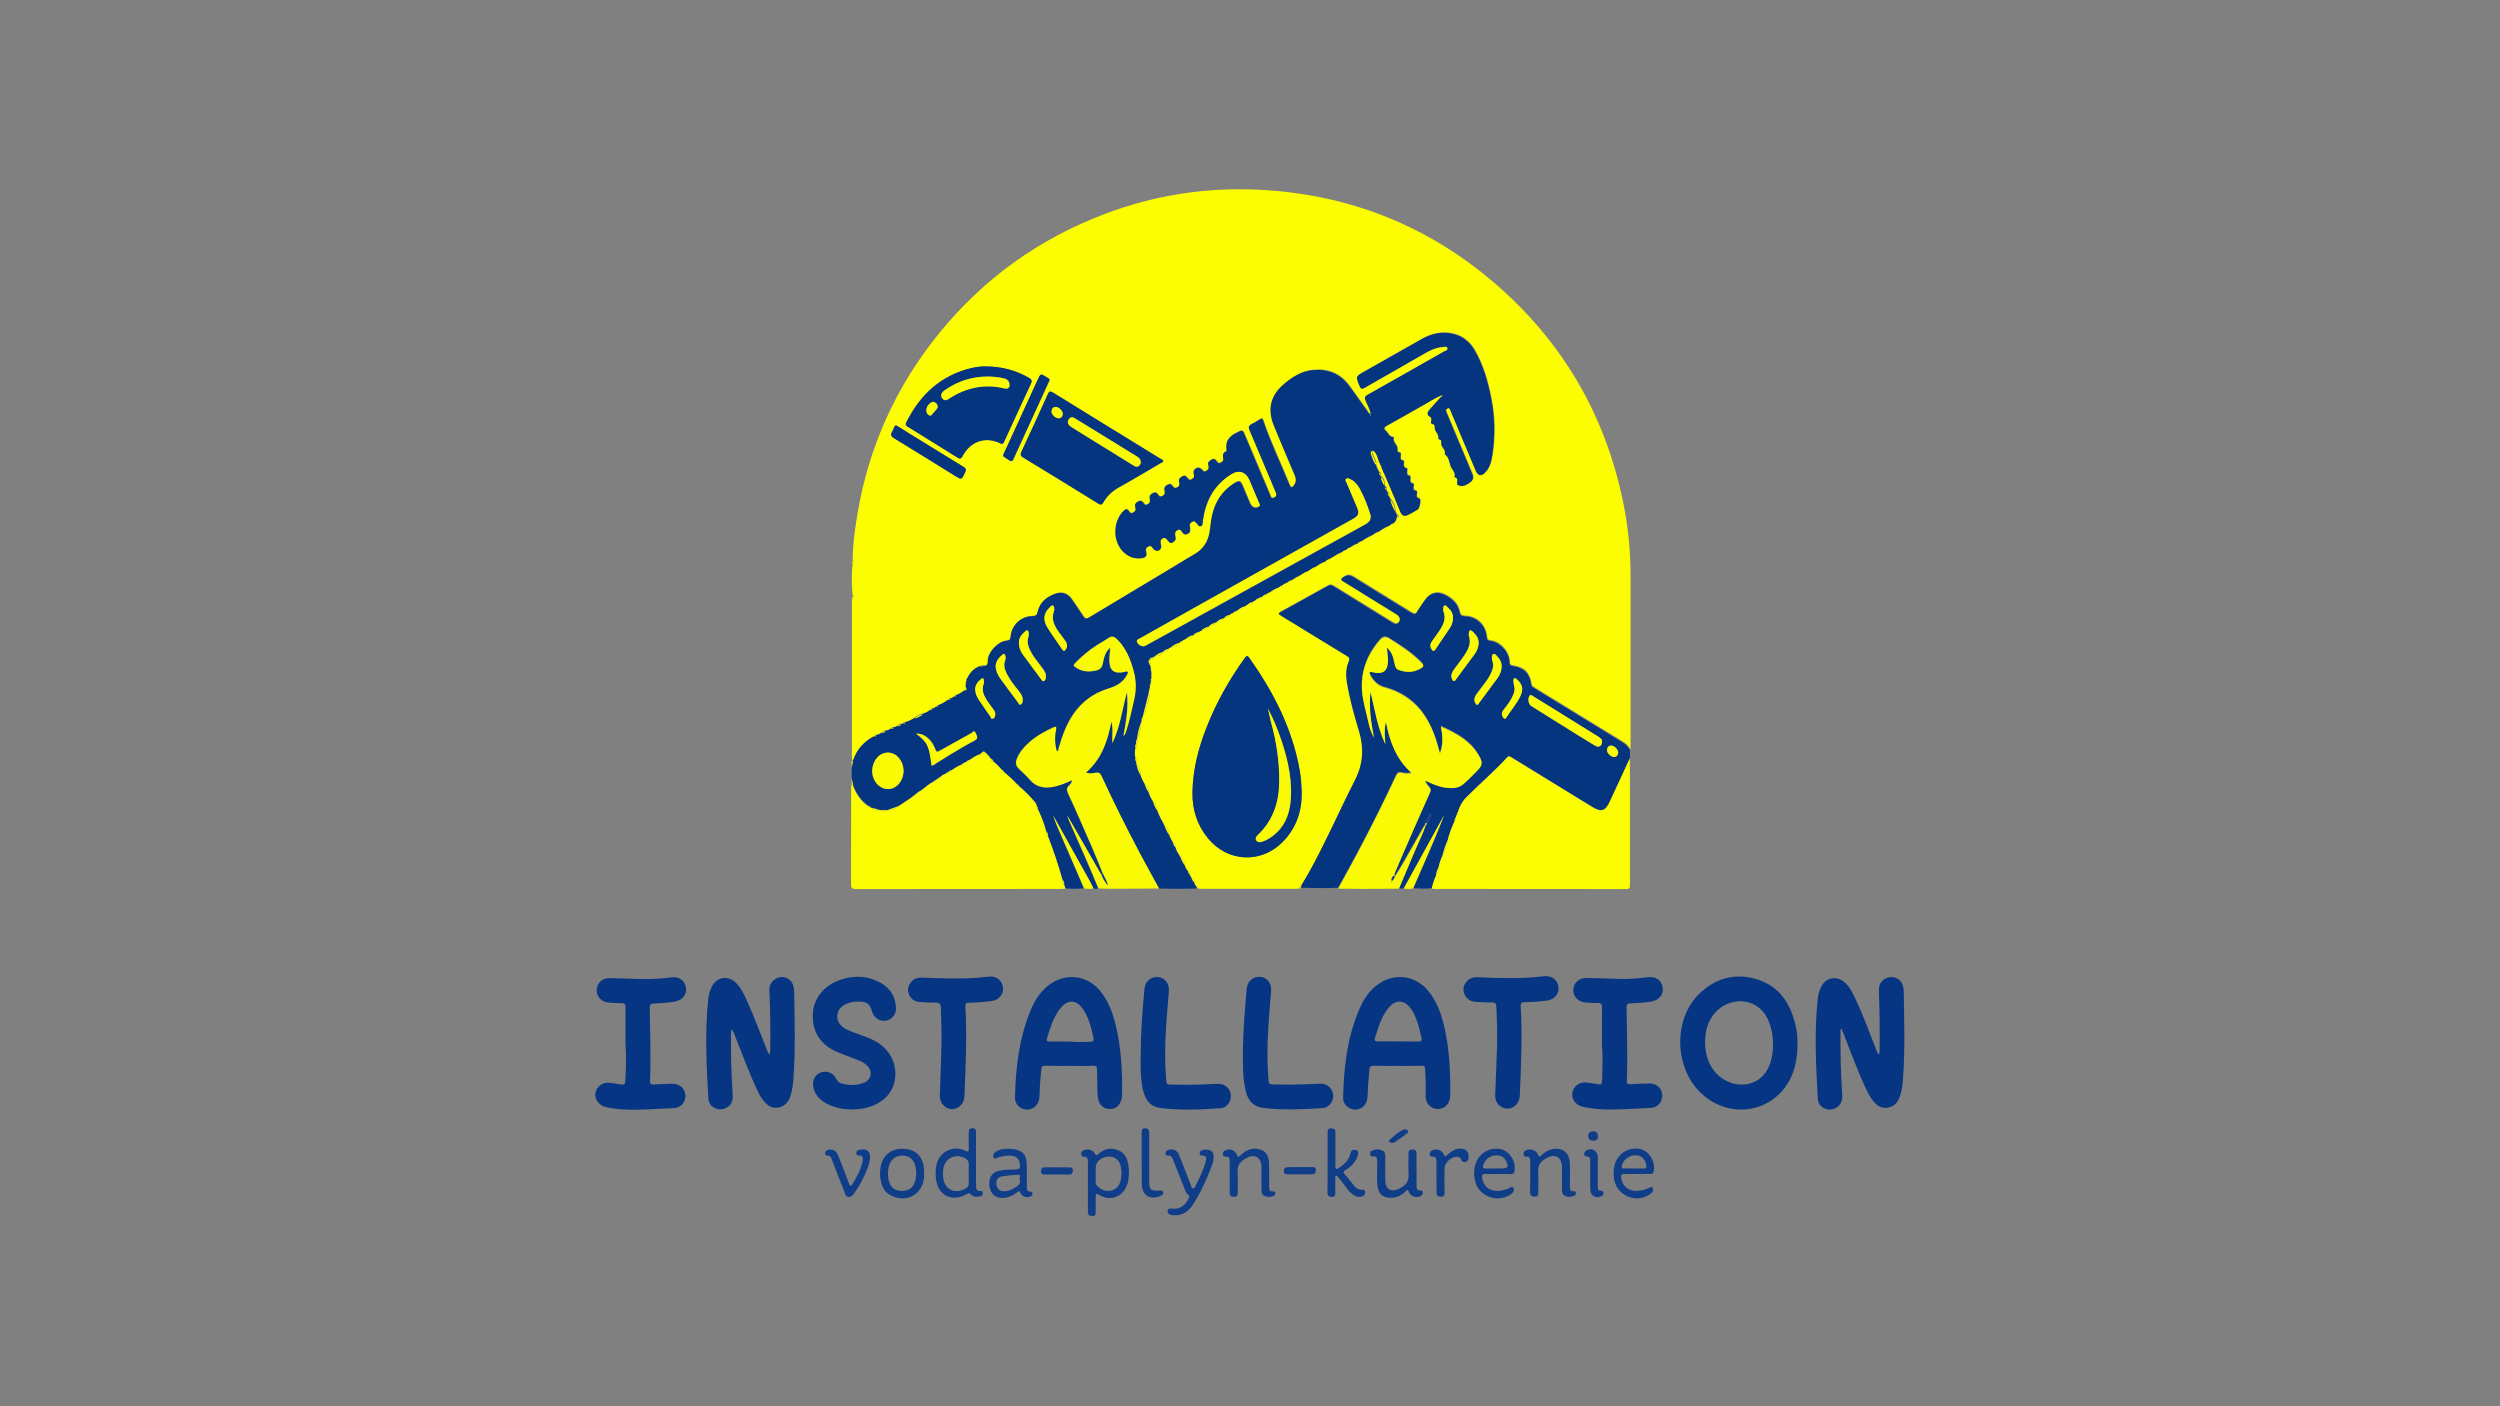 <svg xmlns="http://www.w3.org/2000/svg" xmlns:xlink="http://www.w3.org/1999/xlink" id="Layer_1" x="0px" y="0px" viewBox="0 0 1920 1080" style="enable-background:new 0 0 1920 1080;" xml:space="preserve"><rect x="0" y="0" width="1920" height="1080" fill="#808080" stroke="none"/><style type="text/css">	.st0{fill:#FDFD01;}	.st1{fill:#05357E;}	.st2{fill:#F9FA03;}	.st3{fill:#053583;}	.st4{fill:#103D88;}</style><g>	<path class="st0" d="M998,682.3c-0.9,0.1-1.7,0.3-2.6,0.3c-24.2,0-48.5,0-72.7,0c-0.9,0-1.7-0.2-2.6-0.3c0-0.8-0.1-1.5-1.2-1.6  c-0.9-0.8-1.4-1.7-1.6-2.8c-0.1-1.8-0.5-3.5-2.4-4.3c-0.6-0.3-0.9-0.9-0.8-1.6c0-1.3-0.1-2.6-1.7-3c-1.1-1.2-1.9-2.6-2.3-4.2  c-0.4-2.7-1.3-5.2-3.7-7c-1.5-2.1-2.8-4.3-3.5-6.8c0-1.8-0.6-3.3-2.2-4.3c-0.1-0.3-0.3-0.6-0.4-0.9c0.1-0.8,0-1.5-0.9-1.7  c-0.6-0.6-1-1.3-1-2.2c-0.5-3.2-1.9-6-4.2-8.3c-2-3.6-4-7.2-5.4-11.2c0.2-2.7-1.2-4.8-3.1-6.5c-1.4-2.3-2.7-4.6-3.4-7.2  c0.2-2.8-1.2-4.8-3.1-6.5c-1.3-2.1-2.5-4.3-3.1-6.7c-0.5-3.4-1.2-6.8-3.4-9.7c-0.1-0.4-0.2-0.9-0.2-1.3c0.9-0.9,0.8-1.5-0.4-1.9  c-0.6-2.8-0.6-5.7,0-8.5c1.5-0.6,1.2-1.6,0.4-2.6c0.1-0.4,0.1-0.9,0.2-1.3c1.3-0.4,1.3-1.1,0.5-1.9c0.1-0.4,0.2-0.9,0.2-1.3  c2.1-3.6,2.9-7.6,3-11.8c0.1-0.4,0.2-0.9,0.3-1.3c1.2-0.8,1.8-1.8,1-3.3c0.1-0.4,0.2-0.9,0.3-1.3c2.3-2.9,2.5-6.6,3.4-9.9  c0.6-2.3,2.3-4.5,0.9-7.1c-0.1-0.7-0.1-1.4,0.4-2c0.8-0.3,1.1-0.7,0.3-1.3c0.1-0.7,0.2-1.3,0.3-2c1.1-0.4,1.1-1.1,0.4-1.9  c0.1-0.7,0.2-1.3,0.3-2c1.1-0.5,1.2-1.1,0.3-1.9c0-1.8,0-3.5,0-5.3c0.8-0.8,0.8-1.5-0.3-1.9c-0.1-0.7-0.2-1.3-0.3-2  c0.8-2-1-3.5-0.9-5.4l0,0c1.4,0.1,2.5-0.2,2.9-1.7c0.4-0.6,0.9-0.9,1.6-0.9c2.2-0.4,4.4-0.8,5.6-3.1l0.1-0.2l0.2,0  c1.8-0.2,3.5-0.5,4.2-2.4c0.4-0.5,0.9-0.9,1.6-0.9c2.7-0.5,5.3-1.3,6.9-3.8l0.1-0.2l0.2,0c0.8,0.1,1.5,0,1.7-1  c0.8-0.8,1.7-1.4,2.9-1.6c2.2-0.4,4.4-0.8,5.6-3.1l0.1-0.2l0.2,0c1.8-0.2,3.5-0.5,4.3-2.4c0.3-0.6,0.9-0.9,1.6-0.9  c2.2-0.4,4.4-0.8,5.6-3.1l0.1-0.2l0.2,0c2.2-0.4,4.4-0.8,5.6-3.1l0.1-0.2l0.2,0c2.2-0.4,4.4-0.8,5.6-3.1l0.1-0.2l0.2,0  c1.8-0.2,3.5-0.5,4.3-2.4c0.8-0.8,1.7-1.4,2.9-1.6c0.9,0.1,1.6,0,1.8-1.1c0.4-0.6,0.9-0.9,1.6-0.9c2.2-0.4,4.4-0.9,5.6-3.1  c0.3-0.6,0.9-0.9,1.6-0.9c1.8-0.2,3.5-0.5,4.3-2.4c0.4-0.6,0.9-0.9,1.6-0.9c2.2-0.4,4.4-0.8,5.6-3.1l0.1-0.2l0.2,0  c1.3,0,2.5-0.2,2.9-1.7c0.8-0.8,1.8-1.4,3-1.6c2.7-0.6,5.2-1.3,6.9-3.8l0.1-0.2l0.2,0c0.8,0.1,1.5,0,1.7-1c1.2-1.1,2.6-1.9,4.2-2.3  c1.8-0.1,3.5-0.5,4.3-2.4c0.4-0.6,0.9-0.9,1.6-0.9c1.3,0,2.5-0.2,3-1.7c0.4-0.6,0.9-0.9,1.6-0.9c2.2-0.4,4.4-0.9,5.6-3.1  c0.3-0.6,0.9-0.9,1.6-0.9c1.8-0.2,3.5-0.5,4.3-2.4c0.4-0.6,0.9-0.9,1.6-0.9c2.2-0.4,4.4-0.8,5.6-3.1l0.1-0.2l0.2,0  c1.8-0.2,3.4-0.5,4.2-2.4c0.4-0.6,0.9-0.9,1.6-0.9c2.7-0.6,5.2-1.3,6.9-3.8l0.1-0.2l0.2,0c1.3,0,2.5-0.2,3-1.7  c0.8-0.8,1.7-1.4,2.9-1.6c2.2-0.4,4.5-0.8,5.6-3.1l0.1-0.2l0.2,0c1.8-0.2,3.5-0.5,4.3-2.4c0.3-0.6,0.9-0.9,1.5-0.9  c2.2-0.4,4.4-0.8,5.6-3.1l0.1-0.2l0.2,0c2.2-0.4,4.4-0.8,5.6-3.1l0.1-0.2l0.2,0c2.7-0.6,5.2-1.3,6.9-3.8l0.1-0.2l0.2,0  c1.3,0,2.5-0.2,3-1.7c0.5-0.7,1-1.4,1.6-2.1c1.6-1.1,2.7-2.3,0.6-3.9c-0.7-1-1.3-2.1-1.4-3.3c-0.3-3.4-1.5-6.5-3.8-9.1  c-0.6-0.8-1.1-1.7-1.1-2.8c0.2-0.8,0.2-1.6-0.8-1.8c-0.6-0.8-1.1-1.7-1.1-2.8c0.2-0.8,0.2-1.6-0.8-1.8c-0.4-0.4-0.6-0.9-0.5-1.4  c-0.2-2.5-0.6-4.8-2.8-6.4c-0.4-0.4-0.6-0.9-0.5-1.4c0.2-0.9,0.2-1.6-0.8-1.8c-1.2-2.1-2.2-4.2-2.8-6.6c1-1.2-0.4-1.9-0.5-2.8  c-0.3-2.5-3.2-4.5-1.4-7.4c3.1,2.2,3.4,5.9,4.7,9.1c-0.3,0.8-0.2,1.6,0.8,1.8c0.6,0.8,1.1,1.7,1.1,2.8c-0.2,0.8-0.2,1.5,0.8,1.8  c0.5,1,1,1.9,1.4,2.9c4.1,9.6,8.2,19.3,12.2,28.9c1.1,2.7,3.1,3.3,5.5,2.3c2.7-1.2,5.2-2.8,7.7-4.3c1.5-0.9,2.7-8,1.4-8.3  c-2.8-0.7-2.2-2.4-2-4.2c0.1-0.8,0.1-1.7-0.8-1.9c-2.5-0.4-2-2.1-1.7-3.7c0.1-0.6,0-1.8-0.2-1.8c-3.4-0.5-2.3-3-2.3-5  c0-0.4-0.3-1-0.6-1c-2.6-0.4-2-2.3-1.9-4c0-0.6,0.2-1.6-0.4-1.8c-2.9-0.6-2.2-2.6-2.1-4.5c0-0.5-0.2-1.4-0.4-1.4  c-2.9-0.3-2.2-2.4-2-4.2c0.1-0.9,0-1.8-1.1-2c-1.7-0.3-1.5-1.4-1.5-2.7c0.2-3.2-4-5.1-2.8-8.8c0,0-0.3-0.3-0.5-0.3  c-3.1-0.2-3.9-3.2-5.7-4.9c-1.9-1.7-1.2-2.7,0.8-3.8c9.4-5.2,18.8-10.6,28.2-15.9c4.5-2.5,8.7-5.4,13.5-7.3  c0.2,0.2,0.3,0.3,0.5,0.5c-3.1,3.4-6.2,6.7-9.2,10.2c-1.3,1.6-2.7,3.7-0.2,5.2c1.5,0.9,1.6,1.7,1.5,3.1c-0.1,1.1-0.8,2.6,1,2.9  c1.9,0.4,1.4,1.7,1.6,3c0.2,3,3.6,5.1,2.8,8.5c0,0,0.4,0.2,0.6,0.2c1.9,0.2,1.7,1.5,1.6,2.9c-0.3,3.2,4,5,2.7,8.6  c0,0,0.2,0.1,0.3,0.1c2.8,2.1,3.2,5.8,4.1,8.6c0.9,2.9,4.4,5.1,3,8.8c3.3,0.6,2.3,3,2.1,5c0,0.3,0.3,0.9,0.6,1.1  c3.8,1.8,6.8-0.2,9.6-2.2c2-1.5,2.6-3.6,1.5-6.1c-2.6-6.1-5.1-12.3-7.7-18.4c-4-9.4-8-18.9-11.9-28.3c-0.6-1.4-1.5-3.1,0.6-3.9  c1.8-0.6,1.9,1.3,2.5,2.3c0.3,0.5,0.4,1,0.6,1.5c6.2,14.8,12.4,29.6,18.6,44.3c1.6,3.8,4.1,4.2,7,1.3c3.7-3.7,4.8-8.5,5.6-13.4  c2.3-14.5,2.1-28.9-0.8-43.3c-2.6-13.2-6.1-26.1-13.1-37.8c-3.7-6.1-9-10.4-16-12.1c-8.6-2.1-16.7-0.3-24.3,4  c-14.6,8.2-29.2,16.6-43.8,24.8c-7,4-6.9,3.9-3.9,11.2c1.1,2.6,2.1,2.5,4.2,1.2c15.4-8.9,30.8-17.7,46.3-26.5  c4-2.3,8.2-4.2,12.8-4.6c1.4-0.1,3.6-1,4.2,0.7c0.7,1.9-1.7,2.2-2.9,2.9c-19.5,11.1-39,22.2-58.6,33.2c-1.9,1.1-2.3,2.1-1.5,4.1  c1.4,3.5,3.5,6.7,4,10.6l-0.2,0.2c-1.6-0.6-2.1-2.2-2.9-3.3c-4.5-6.2-8.9-12.4-13.4-18.6c-6.9-9.5-16.5-13.2-28-12.1  c-8.5,0.8-15.5,5.3-21.8,10.5c-10.8,9.1-13.1,19.8-7.7,32.9c5.2,12.4,10.4,24.7,15.6,37.1c1.2,2.9,1.3,5.7-0.7,8.3  c-1.1,1.4-2.2,1.9-3.1-0.3c-6.7-16.6-14.6-32.7-20.3-49.6c-0.6-1.9-1.3-1.9-2.7-1c-2,1.3-4.1,2.6-6.2,3.6c-2.5,1.1-2.5,2.5-1.5,4.9  c6.8,15.8,13.4,31.7,20.1,47.6c0.9,2.1,0.6,3.1-1.5,4c-2.5,1.1-2.5-1-3-2.2c-6.3-14.9-12.5-29.7-18.8-44.6  c-2.4-5.7-2.3-5.5-7.8-2.6c-5,2.6-7.7,6.2-6.8,12.1c0.1,0.7,0.2,1.5-0.4,1.8c-2.8,1.1-2.4,3.3-2.1,5.5c0.3,1.8-0.7,2.5-2.1,3.2  c-1.5,0.8-2.4-0.1-3-1.1c-1.9-3-3.9-1.5-5.6-0.1c-1.5,1.1-0.6,2.9-0.5,4.3c0.2,1.8-0.8,2.5-2.1,3.3c-1.5,0.9-2.2-0.1-3-1  c-2-2.1-4.1-2.1-5.9,0c-1.2,1.4-0.4,3-0.2,4.4c0.2,1.9-1,2.4-2.3,3.1c-1.4,0.8-1.9-0.2-2.7-1c-1.1-1.1-1.8-2.7-4-1.5  c-2,1.1-3.1,2.2-2.4,4.6c0.5,1.7,0.2,3.1-1.7,4c-2,1-2.9-0.2-3.7-1.4c-1.1-1.6-2.1-1.5-3.8-0.6c-2.3,1.1-2.5,2.8-2,4.9  c0.5,2-0.4,3-2.1,3.8c-1.7,0.9-2.5-0.4-3.2-1.4c-1.3-1.9-2.5-1.7-4.3-0.7c-2.2,1.2-2,2.9-1.7,4.7c0.4,1.8-0.3,2.8-1.9,3.7  c-1.7,0.9-2.5-0.1-3.2-1.2c-1.3-2-2.7-1.8-4.6-0.7c-2.3,1.3-1.7,3.1-1.4,4.8c0.3,1.9-0.7,2.7-2.1,3.5c-1.5,0.8-2.3-0.1-2.9-1.1  c-1.6-2.4-2.9-1.7-4.5,0c-7.7,7.9-8,22.4-0.4,30.5c3.9,4.1,8.6,6.2,14.4,5.5c2.8-0.3,4.5-1.4,3.6-4.6c-0.5-1.9-0.4-3.5,1.9-4.5  c2.4-1.1,2.8,1,3.8,2c1.8,1.7,4.2,1.8,5.4-0.1c0.8-1.2,0.3-2.6,0.1-3.8c-0.3-1.8-0.3-3.3,1.7-4.3c2.3-1.1,2.8,0.7,3.9,1.8  c1,0.9,1.6,2.4,3.5,1.4c1.6-0.9,2.8-1.7,2.2-3.8c-0.1-0.5-0.1-1.1-0.2-1.6c-0.4-2,0.1-3.3,2-4.2c2.2-1.1,2.8,0.8,3.6,1.8  c1.4,1.8,2.7,2.2,4.6,0.8c1-0.7,1.5-1.5,1.3-2.7c-0.1-0.9-0.1-1.8-0.2-2.6c-0.5-2,0.6-3,2.2-3.8c1.8-0.9,2.2,0.8,3.2,1.5  c1,0.8,1.3,2.6,3,2.1c1.7-0.5,1.3-2.3,1.5-3.6c0.1-0.3,0.1-0.7,0.1-1c2.1-14.8,8.6-26.9,21.4-35.1c6.3-4,11.6-2.4,14.6,4.4  c2.5,5.6,4.8,11.2,7.1,16.9c0.4,1,1.6,2.1,0.2,3.2c-1.3,1-2.7,1.4-4.3,0.7c-1.5-0.6-2.3-1.9-2.9-3.4c-1.8-4.3-3.6-8.6-5.5-13  c-1.8-4.1-2.7-4.4-6.6-2c-9.2,5.7-14.6,14.2-16.9,24.7c-1,4.4-1.2,8.9-2,13.3c-1.2,7-4.8,12.5-11.1,16.2c-5.4,3.1-10.6,6.4-16,9.6  c-21.8,13.1-43.6,26.1-65.3,39.2c-2.1,1.3-3.3,1.2-4.6-1c-2.8-4.4-5.8-8.7-8.8-13c-3-4.3-7.3-6-12.3-4.3  c-6.8,2.3-12.1,6.4-13.8,13.9c-0.5,2.3-1.5,3.4-4.1,3.4c-8.8,0.1-16,6.9-16.7,15.7c-0.2,2.5-1.2,3-3.4,3.2  c-6.4,0.6-14.2,8.9-14.1,15.2c0.1,3.4-1,4.5-4.2,4c-0.5-0.5-0.9-0.4-1.2,0.2c-5.7,1.4-8.6,5.7-11.1,10.5c-0.6,0.3-0.8,0.7-0.3,1.2  c-0.1,1.4-0.1,2.8-0.2,4.2c-0.3,0.9-0.6,1.7-0.8,2.6c-2,1.6-4.1,2.9-6.5,3.8c-0.6,0-1.2,0.1-1.4,0.8c-0.9,1-1.9,1.6-3.2,1.8  c-0.6,0-1.2,0.1-1.4,0.8c-2.4,1.8-4.9,3.4-7.8,4.4c-0.6,0-1.2,0.1-1.4,0.8c-0.9,0.9-1.9,1.6-3.2,1.8c-0.6,0-1.2,0.1-1.4,0.8  c-1.7,1.4-3.6,2.5-5.7,3.1c-2.5,0.5-4.7,1.6-6.7,3.3c-2.1,1.5-4.5,2.5-7,3.3c-0.6-0.1-1.2-0.1-1.5,0.6c-0.4,0.5-1,0.8-1.6,0.7  c-1.2-0.1-2.2,0.2-2.9,1.3c-0.8,0.8-1.8,1.2-3,1.3c-0.7-0.1-1.3-0.1-1.6,0.7c-1.3,1-2.7,1.7-4.4,1.9c-1.2,0-2.1,0.3-2.8,1.3  c-1.3,1-2.7,1.7-4.3,2c-0.7-0.1-1.3,0-1.5,0.8c-8,4.1-13.6,10.2-16.4,18.8c-0.3,0-0.7,0-1,0c-0.1-1.2-0.2-2.4-0.2-3.6  c0-38.8,0-77.5,0-116.3c0-1.5-0.4-3.1,0.6-4.5c0.8-0.6,0.8-1.3,0-1.9c-0.9-8.5-0.9-17.1,0-25.6c0.6-0.4,0.6-0.8,0-1.2  c0-12,1.6-23.9,3.6-35.7c8.7-52.1,29.8-98.7,63.2-139.6c34-41.6,76.2-71.9,126.5-91c37.6-14.3,76.6-20.5,116.7-18.8  c71.6,3.1,134.5,28.4,188,76.2c50.4,45.2,81.7,101.4,94.5,167.9c3.4,17.6,4.9,35.4,4.9,53.3c0,42.9,0,85.7,0,128.6  c0,1.3-0.1,2.6-0.1,3.9c-1.3-2.8-3.4-4.6-6-6.2c-22.5-13.7-45-27.6-67.5-41.4c-1.1-0.7-2.1-1.2-2.4-2.8c-1.2-8.6-5.4-12.9-14-14.2  c-2-0.3-2.7-0.8-2.7-3c0-7.5-7.3-15.6-14.7-16.3c-1.8-0.2-2.6-0.7-2.7-2.7c-0.8-9.3-7.8-16-17-16.2c-2.3-0.1-3.4-0.8-3.8-3  c-1.2-6.5-5.6-10.4-11.1-13.3c-6.1-3.2-11.7-1.7-15.7,4c-2,2.9-4.1,5.7-5.8,8.7c-1.3,2.3-2.5,2.2-4.6,0.9  c-14.7-9.2-29.6-18.1-44.2-27.3c-2.9-1.8-5-2-7.8-0.1c-2.1,1.4-2.4,2-0.1,3.4c7,4.2,13.9,8.6,20.9,12.9c6.5,4,13,8,19.5,12  c0.1,0.1,0.2,0.1,0.3,0.2c2.6,1.7,3.4,4,2,6c-1.8,2.6-3.7,1.3-5.7,0.1c-14.8-9.2-29.7-18.3-44.5-27.5c-1.5-0.9-2.6-1.4-4.4-0.4  c-11.7,6.6-23.5,13-35.2,19.5c-3.3,1.8-3.3,1.9,0,3.9c16.4,10.1,32.9,20.2,49.4,30.2c1.9,1.1,2.9,2,1.8,4.5  c-2.2,5.1-2.3,10.6-1.4,16.1c2.1,12.7,5.6,25.1,9.3,37.4c3.9,13,3.2,25.2-3,37.4c-8.1,15.9-15.6,32.2-23.5,48.2  c-5.4,10.9-10.9,21.8-17.4,32.2C998.3,679.8,998.1,681.1,998,682.3z M999.7,608.3c-0.2-6.1-0.6-11.1-1.4-16  c-5.5-32.3-20.1-60.6-38.8-87c-1.6-2.3-2.3-1.5-3.6,0.2c-11.8,16.4-21.6,33.8-29,52.5c-6.4,16.2-10.8,32.9-11.1,50.5  c-0.2,13.2,3.6,25.1,12,35.4c14.9,18.2,40.5,19.6,57.1,2.9C995.8,635.9,1000,622.4,999.7,608.3z M893.4,354.2  c-0.1-1.1-1.1-1.2-1.8-1.7c-27.7-17-55.4-34-83-51.1c-2.1-1.3-2.8-0.8-3.8,1.3c-6.7,14.8-13.4,29.6-20.3,44.3  c-1,2.2-0.6,3.2,1.4,4.4c19.3,11.7,38.5,23.6,57.7,35.4c1.8,1.1,2.7,1.1,3.8-0.9c2.8-4.9,6.7-8.6,11.8-11.5  c10.8-6.1,21.5-12.4,32.2-18.7C892.1,355.3,893,355.1,893.4,354.2z M756.3,281.4c-2.1-0.1-6.2,0.3-10.3,1.3  c-23.5,5.6-39.3,20.5-49.9,41.7c-1.1,2.2,0.2,2.8,1.7,3.7c12.4,7.7,24.9,15.3,37.2,23.1c2.3,1.5,3.2,1.3,4.5-1.2  c5.9-11.1,17.5-15,28.6-9.6c2.2,1.1,2.6,0,3.3-1.5c6.8-14.8,13.5-29.5,20.4-44.2c1.1-2.4,0.5-3.4-1.6-4.6  C780.3,284.5,769.8,281.4,756.3,281.4z M688.4,326.8c-1-0.1-1.3,0.5-1.6,1.1c-0.6,1.2-1,2.5-1.7,3.6c-1.5,2.4-0.9,3.6,1.5,5.1  c15.6,9.5,31.2,19.2,46.7,28.8c5.1,3.2,5.1,3.2,7.7-2.3c0.9-1.9,1.3-3.1-1-4.5c-16.7-10.2-33.2-20.5-49.8-30.7  C689.6,327.5,688.9,327.1,688.4,326.8z M806,292.1c0.1-1.5-1.2-1.8-2-2.3c-4.8-3.1-4.7-3.1-7,1.9c-8.2,17.8-16.4,35.6-24.5,53.4  c-2.8,6.2-3.4,4.3,2.5,8.3c1.9,1.3,2.7,0.8,3.5-1.1c8.9-19.5,17.9-39,26.8-58.5C805.5,293.2,805.7,292.6,806,292.1z"></path>	<path class="st1" d="M910.6,490.8c-1.2,0.2-2.1,0.8-2.9,1.6c-0.8,0-1.3,0.4-1.7,1l-0.2,0c0,0-0.1,0.2-0.1,0.2  c-2.5,0.9-4.8,2.1-6.9,3.8c-0.7,0-1.2,0.3-1.6,0.9c-1.6,0.5-3.1,1.2-4.2,2.4l-0.2,0l-0.1,0.2c-2.1,0.7-4,1.6-5.6,3.1  c-0.7,0-1.2,0.3-1.6,0.9c-1.1,0.2-2.1,0.7-2.9,1.7c0,0,0,0,0,0c-1.4,2.1,0.5,3.6,0.9,5.4c0.1,0.7,0.2,1.3,0.3,2  c-0.2,0.7-0.1,1.3,0.3,1.9c0,1.8,0,3.5,0,5.3c-0.4,0.6-0.5,1.2-0.3,1.9c-0.1,0.7-0.2,1.3-0.3,2c-0.4,0.6-0.6,1.2-0.4,1.9  c-0.1,0.7-0.2,1.3-0.3,2c-0.4,0.4-0.5,0.8-0.3,1.3c-0.4,0.6-0.5,1.3-0.4,2c-1.4,5.7-2.9,11.3-4.3,17c-0.1,0.4-0.2,0.9-0.3,1.3  c-0.7,1-0.9,2.1-1,3.3c-0.1,0.4-0.2,0.9-0.3,1.3c-1.5,3.8-2.4,7.7-3,11.8c-0.1,0.4-0.2,0.9-0.2,1.3c-0.5,0.6-0.7,1.2-0.5,1.9  c-0.1,0.4-0.1,0.9-0.2,1.3c-0.5,0.8-0.6,1.7-0.4,2.6c-0.5,2.8-0.6,5.7,0,8.5c-0.2,0.7-0.1,1.4,0.4,1.9c0.1,0.4,0.2,0.9,0.2,1.3  c0.5,3.5,1.6,6.7,3.4,9.7c0.6,2.4,1.8,4.6,3.1,6.7c0.8,2.3,1.7,4.5,3.1,6.5c0.7,2.6,2,4.9,3.4,7.2c0.7,2.3,1.7,4.5,3.1,6.5  c1.4,3.9,3.4,7.6,5.4,11.2c1,2.9,2.3,5.7,4.2,8.3c0,0.9,0.5,1.6,1,2.2c0,0.7,0.3,1.3,0.9,1.7c0.1,0.3,0.3,0.6,0.4,0.9  c0.4,1.6,1.1,3.1,2.2,4.3c0.7,2.5,2.1,4.7,3.5,6.8c0.9,2.5,2,4.9,3.7,7c0.4,1.6,1.2,2.9,2.3,4.2c0.3,1.2,0.8,2.2,1.7,3  c0,0.7,0.2,1.2,0.8,1.6c0.4,1.7,1.2,3.1,2.4,4.3c0.2,1.1,0.7,2.1,1.6,2.8c0.2,0.6,0.4,1.2,0.5,1.7c-9.8,0.3-19.5,0.3-29.3,0  c-4.9-9-9.9-17.9-14.7-27c-10.4-19.5-20.3-39.3-29.5-59.4c-1.1-2.3-2.2-3-4.7-2.5c-2.2,0.4-4.6,1-7.2-0.2  c12-10.5,16.6-24.4,19.5-39.1c1.7,5.5,0.6,11,0.7,16.6c6-12.4,7.7-26,11.2-39.2c1.5,11.2-0.5,22.2-2.6,33.8c1.5-1.6,1.8-3,2.2-4.3  c2.5-7.8,4.1-15.8,6-23.8c1.6-7.1,1.6-14.1-0.2-21.1c-2.4-9.4-5.9-18.2-13-25.3c-2.1-2.1-3.9-2.8-6.5-0.9c-2.8,2-5.9,3.6-8.9,5.5  c-6.1,3.9-11.6,8.5-16.6,13.7c-0.8,0.9-1.9,1.7-0.3,2.9c5,3.8,10.5,4.2,16.5,2.8c4.9-1.1,4.7-5.1,5.6-8.6c0.8-3.2,2-6.4,5.1-8.9  c-0.3,3.5-0.6,6.5-0.7,9.5c0,8.1,3.5,10.8,11.4,9.2c0.8-0.2,1.8-0.9,2.5-0.2c0.8,0.9-0.1,1.8-0.5,2.6c-3,5.8-8.1,8.5-14.1,10.3  c-11.5,3.5-20.6,10.2-27.3,20.2c-5.2,7.7-8.2,16.3-10.8,25.1c-0.3,1-0.1,2.5-1.6,3c-1.7-5.6-1.8-11.2-0.6-16.8  c0.5-2.3-0.2-2.5-2.1-1.6c-6.9,3.1-13.4,6.8-19,11.9c-3.8,3.5-7.1,7.4-9,12.3c-1,2.7-0.8,5.1,1.3,7.2c3,3,6.2,5.8,9,9  c4.7,5.4,10.5,6.4,17.2,5.3c5.2-0.8,9.9-3,15-5.2c-0.3,2-1.3,3.1-2.2,3.9c-2.1,1.9-2.1,3.8-0.9,6.3c3.1,6.5,6,13.1,8.9,19.7  c6.1,13.9,12.3,27.7,17.8,41.9c-0.3,0.4-0.7,0.8-1,1.2c-8.8-15.3-17.6-30.7-26.4-46c0.4,1.6,1.1,3.1,1.7,4.6  c7.5,17.2,15.3,34.2,22.3,51.6c-1.3,0.3-2.5,0.3-3.8,0c-1-2-2-4.1-3.1-6.1c-9.3-16.7-18.6-33.3-27.9-50c0,0-0.1,0-0.1,0l0.1,0  c2.1,6,4.6,11.9,7.2,17.7c5.6,12.8,11.1,25.6,16.6,38.3c-4.7,0.3-9.4,0.4-14.1,0c-0.4-1-0.7-2-1.1-3c0.1-1.4-0.4-2.6-1.2-3.7  c-3.2-11.4-6.9-22.6-11.2-33.6c-0.1-1.3-0.4-2.6-1.3-3.6c-1.6-6-3.9-11.7-6.5-17.3c0.1-0.7-0.1-1.3-0.7-1.7  c-0.1-1.4-0.7-2.6-1.5-3.5c-3.8-4.5-7.9-8.7-12.4-12.4c-0.2-0.7-0.6-1-1.2-1.2c-3.3-3.6-6.8-6.8-10.5-9.9c-0.2-0.7-0.6-1-1.2-1.1  c-2-2.5-4.2-4.7-6.7-6.7c-0.3-0.9-0.9-1.5-1.8-1.9c-1-1.8-2.5-3.3-4-4.7c-2.2-2.2-3.1,0.6-4.6,1.2c-2.9,1-5.3,2.6-7.8,4.4  c-1.1,0.1-2,0.6-2.7,1.5c-0.8,0-1.4,0.4-1.9,1.1c-0.7,0-1.2,0.2-1.5,0.9c-2.8,1-5.3,2.6-7.7,4.4c-1.1,0.1-2,0.6-2.7,1.5  c-0.2,0.1-0.4,0.2-0.6,0.3c-0.7,0-1.2,0.3-1.5,0.9c-1.5,0.4-2.7,1.3-3.8,2.4c-0.7,0-1.1,0.3-1.3,0.9c-0.2,0.1-0.4,0.3-0.6,0.4  c-0.7,0-1.1,0.3-1.3,0.9c-0.2,0.1-0.4,0.3-0.6,0.4c-0.7,0-1.1,0.3-1.3,0.9c-2.9,1.4-5.4,3.4-7.8,5.5c-0.7,0-1.1,0.4-1.3,1  c-2.2,1-4.1,2.6-5.9,4.2c-0.7,0.1-1.1,0.3-1.3,1c-3.5,2.3-7,4.6-10.4,7c-2.8,1-5.6,2.1-8.4,3.1c-0.5,0.1-0.9,0.2-1.4,0.3  c-1.3-0.3-2.6-0.3-3.9,0c-0.5-0.1-0.9-0.2-1.4-0.3c-1.9-0.6-3.9-1.1-5.8-1.7c-0.4-0.2-0.8-0.4-1.2-0.6c-0.3-0.6-0.7-0.9-1.4-0.8  c-5.7-4.1-9.5-9.6-11.8-16.2c-0.3-1.7-0.7-3.4-1-5.2c0-2.7,0-5.3,0-8c0.3-1.7,0.7-3.4,1-5.2c2.8-8.6,8.4-14.7,16.4-18.8  c0.7,0.1,1.2-0.2,1.5-0.8c1.6-0.3,3.1-1,4.3-2c1.2,0,2.1-0.5,2.8-1.3c1.6-0.2,3.1-0.9,4.4-1.9c0.7,0.1,1.2-0.1,1.6-0.7  c1.2-0.1,2.1-0.5,3-1.3c1.2,0,2.1-0.4,2.9-1.3c0.7,0.1,1.2-0.1,1.6-0.7c0.7,0.2,1.2-0.1,1.5-0.6c2.5-0.7,4.8-1.8,7-3.3  c2.5-0.6,4.7-1.8,6.7-3.3c2.2-0.6,4-1.7,5.7-3.1c0.7,0.1,1.1-0.2,1.4-0.8c1.3-0.2,2.3-0.8,3.2-1.8c0.7,0.1,1.1-0.2,1.4-0.8  c2.8-1,5.4-2.6,7.8-4.4c0.7,0.1,1.1-0.2,1.4-0.8c1.3-0.2,2.3-0.9,3.2-1.8c0.7,0.1,1.1-0.2,1.4-0.8c2.4-0.8,4.5-2.2,6.5-3.8  c1.9-0.4,1.6-1.4,0.8-2.6c0.1-1.4,0.1-2.8,0.2-4.2c0.4-0.3,0.5-0.7,0.3-1.2c2.5-4.8,5.4-9.1,11.1-10.5c0.5,0.3,0.9,0.2,1.2-0.2  c3.2,0.5,4.2-0.7,4.2-4c-0.1-6.3,7.7-14.6,14.1-15.2c2.2-0.2,3.2-0.7,3.4-3.2c0.7-8.8,7.9-15.6,16.7-15.7c2.7,0,3.6-1,4.1-3.4  c1.7-7.5,7-11.6,13.8-13.9c5-1.7,9.3,0,12.3,4.3c3,4.3,6,8.6,8.8,13c1.4,2.2,2.5,2.3,4.6,1c21.8-13.1,43.6-26.1,65.3-39.2  c5.3-3.2,10.6-6.5,16-9.6c6.2-3.7,9.8-9.2,11.1-16.2c0.8-4.4,1-8.9,2-13.3c2.3-10.4,7.7-18.9,16.9-24.7c3.9-2.4,4.9-2.1,6.6,2  c1.8,4.3,3.7,8.6,5.5,13c0.6,1.4,1.4,2.7,2.9,3.4c1.6,0.7,3,0.3,4.3-0.7c1.4-1.1,0.2-2.2-0.2-3.2c-2.3-5.6-4.7-11.3-7.1-16.9  c-3-6.8-8.4-8.4-14.6-4.4c-12.9,8.2-19.3,20.3-21.4,35.1c0,0.3,0,0.7-0.1,1c-0.2,1.3,0.2,3.1-1.5,3.6c-1.6,0.5-2-1.3-3-2.1  c-0.9-0.7-1.4-2.4-3.2-1.5c-1.6,0.8-2.7,1.8-2.2,3.8c0.2,0.8,0.1,1.7,0.2,2.6c0.2,1.2-0.2,2-1.3,2.7c-2,1.4-3.2,1-4.6-0.8  c-0.8-1-1.4-2.9-3.6-1.8c-1.9,1-2.4,2.3-2,4.2c0.1,0.5,0,1.1,0.2,1.6c0.5,2-0.7,2.9-2.2,3.8c-1.9,1.1-2.5-0.5-3.5-1.4  c-1.1-1-1.6-2.9-3.9-1.8c-2.1,1-2,2.5-1.7,4.3c0.2,1.3,0.7,2.6-0.1,3.8c-1.3,2-3.6,1.9-5.4,0.1c-1-1-1.4-3.1-3.8-2  c-2.2,1-2.4,2.6-1.9,4.5c0.9,3.2-0.8,4.3-3.6,4.6c-5.8,0.7-10.5-1.4-14.4-5.5c-7.6-8.1-7.3-22.5,0.4-30.5c1.7-1.7,3-2.4,4.5,0  c0.6,1,1.4,2,2.9,1.1c1.5-0.8,2.5-1.6,2.1-3.5c-0.3-1.7-0.9-3.5,1.4-4.8c2-1.1,3.3-1.3,4.6,0.7c0.7,1.1,1.5,2.1,3.2,1.2  c1.5-0.9,2.2-1.8,1.9-3.7c-0.4-1.8-0.6-3.5,1.7-4.7c1.8-1,3.1-1.2,4.3,0.7c0.7,1,1.4,2.3,3.2,1.4c1.7-0.8,2.6-1.9,2.1-3.8  c-0.5-2-0.3-3.7,2-4.9c1.7-0.8,2.7-0.9,3.8,0.6c0.9,1.2,1.7,2.5,3.7,1.4c1.9-1,2.2-2.3,1.7-4c-0.7-2.4,0.4-3.5,2.4-4.6  c2.2-1.3,2.9,0.4,4,1.5c0.8,0.8,1.3,1.8,2.7,1c1.2-0.7,2.5-1.3,2.3-3.1c-0.1-1.4-1-3,0.2-4.4c1.8-2.1,3.9-2.1,5.9,0  c0.8,0.9,1.5,1.9,3,1c1.3-0.8,2.3-1.5,2.1-3.3c-0.2-1.4-1-3.2,0.5-4.3c1.8-1.4,3.7-2.9,5.6,0.1c0.6,1,1.5,1.9,3,1.1  c1.3-0.7,2.4-1.4,2.1-3.2c-0.3-2.2-0.7-4.4,2.1-5.5c0.6-0.2,0.5-1.1,0.4-1.8c-0.9-5.8,1.8-9.4,6.8-12.1c5.6-2.9,5.5-3.1,7.8,2.6  c6.2,14.9,12.5,29.8,18.8,44.6c0.5,1.2,0.5,3.3,3,2.2c2-0.9,2.3-2,1.5-4c-6.7-15.8-13.3-31.8-20.1-47.6c-1-2.3-1-3.7,1.5-4.9  c2.2-1,4.2-2.3,6.2-3.6c1.4-0.9,2.1-0.9,2.7,1c5.7,17,13.6,33,20.3,49.6c0.9,2.1,2,1.6,3.1,0.3c2.1-2.6,2-5.4,0.7-8.3  c-5.2-12.3-10.5-24.7-15.6-37.1c-5.5-13.1-3.2-23.8,7.7-32.9c6.3-5.3,13.3-9.7,21.8-10.5c11.5-1.1,21,2.6,28,12.1  c4.5,6.2,8.9,12.4,13.4,18.6c0.9,1.2,1.4,2.7,2.9,3.3c0.1,0.2,0.2,0.4,0.4,0.6c0.1-0.1,0.2-0.2,0.2-0.2c-0.1-0.2-0.3-0.4-0.4-0.6  c-0.4-3.9-2.6-7.1-4-10.6c-0.8-2.1-0.5-3,1.5-4.1c19.6-11,39.1-22.1,58.6-33.2c1.2-0.7,3.6-1,2.9-2.9c-0.6-1.6-2.7-0.8-4.2-0.7  c-4.7,0.4-8.8,2.3-12.8,4.6c-15.4,8.8-30.9,17.6-46.3,26.5c-2.2,1.3-3.1,1.4-4.2-1.2c-3-7.3-3.2-7.3,3.9-11.2  c14.6-8.3,29.2-16.6,43.8-24.8c7.6-4.3,15.6-6.1,24.3-4c7,1.7,12.3,5.9,16,12.1c7,11.7,10.5,24.6,13.1,37.8  c2.8,14.4,3,28.8,0.8,43.3c-0.8,4.9-1.9,9.6-5.6,13.4c-2.8,2.9-5.4,2.4-7-1.3c-6.2-14.8-12.4-29.6-18.6-44.3  c-0.2-0.5-0.4-1-0.6-1.5c-0.6-1.1-0.7-3-2.5-2.3c-2.1,0.7-1.2,2.5-0.6,3.9c4,9.4,7.9,18.9,11.9,28.3c2.6,6.1,5.1,12.3,7.7,18.4  c1,2.5,0.5,4.6-1.5,6.1c-2.8,2-5.8,4-9.6,2.2c-0.3-0.1-0.6-0.7-0.6-1.1c0.1-2.1,1.1-4.4-2.1-5c1.4-3.6-2.1-5.9-3-8.8  c-0.9-2.8-1.3-6.5-4.1-8.6c-0.1-0.1-0.3-0.1-0.3-0.1c1.3-3.6-3-5.4-2.7-8.6c0.1-1.4,0.3-2.7-1.6-2.9c-0.2,0-0.6-0.2-0.6-0.2  c0.8-3.4-2.5-5.5-2.8-8.5c-0.1-1.3,0.4-2.6-1.6-3c-1.8-0.3-1.1-1.9-1-2.9c0.1-1.4,0.1-2.2-1.5-3.1c-2.5-1.5-1.1-3.6,0.2-5.2  c3-3.5,6.1-6.8,9.2-10.2c0.1-0.2,0.4-0.6,0.4-0.7c-0.4-0.4-0.7-0.2-0.9,0.2c-4.8,1.9-9,4.8-13.5,7.3c-9.4,5.3-18.8,10.7-28.2,15.9  c-2,1.1-2.7,2.1-0.8,3.8c1.9,1.7,2.6,4.7,5.7,4.9c0.2,0,0.5,0.3,0.5,0.3c-1.2,3.6,3,5.5,2.8,8.8c-0.1,1.3-0.2,2.4,1.5,2.7  c1.2,0.2,1.2,1.1,1.1,2c-0.2,1.8-0.9,3.8,2,4.2c0.2,0,0.4,1,0.4,1.4c-0.1,1.9-0.8,3.9,2.1,4.5c0.6,0.1,0.5,1.1,0.4,1.8  c-0.1,1.7-0.7,3.6,1.9,4c0.2,0,0.6,0.7,0.6,1c0,2-1.1,4.5,2.3,5c0.2,0,0.2,1.2,0.2,1.8c-0.2,1.6-0.8,3.3,1.7,3.7  c0.9,0.1,0.9,1.1,0.8,1.9c-0.3,1.8-0.8,3.5,2,4.2c1.3,0.3,0.1,7.4-1.4,8.3c-2.5,1.5-5.1,3.1-7.7,4.3c-2.4,1.1-4.3,0.5-5.5-2.3  c-4-9.7-8.1-19.3-12.2-28.9c-0.4-1-0.9-2-1.4-2.9c0-0.7-0.2-1.3-0.8-1.8c0-1.1-0.5-2-1.1-2.8c0-0.7-0.2-1.4-0.8-1.8  c-1.3-3.2-1.6-6.9-4.7-9.1c-1.9,0.1-2,1.3-1.4,2.7c1,2.6,1.8,5.2,3.3,7.6c0.5,2.4,1.6,4.5,2.8,6.6c0,0.7,0.3,1.4,0.8,1.8  c-0.1,0.6,0.1,1,0.5,1.4c0.6,2.3,1.4,4.5,2.8,6.4c-0.2,0.6,0.1,1,0.5,1.4c0,0.7,0.3,1.3,0.8,1.8c0.1,1.1,0.5,1.9,1.1,2.8  c0,0.7,0.2,1.4,0.8,1.8c0,1.1,0.5,1.9,1.1,2.8c0.9,3.2,2.2,6.2,3.8,9.1c0.1,1.2,0.7,2.3,1.4,3.3c0.3,1.4-0.4,2.6-0.6,3.9  c-0.5,0.7-1,1.4-1.6,2.1c-1.2,0.2-2.2,0.7-3,1.7l-0.2,0c0,0-0.1,0.2-0.1,0.2c-2.5,0.9-4.8,2.1-6.9,3.8l-0.2,0c0,0-0.1,0.2-0.1,0.2  c-2,0.8-3.9,1.6-5.6,3.1l-0.2,0l-0.1,0.2c-2.1,0.7-4,1.7-5.6,3.1c-0.7,0-1.2,0.3-1.5,0.9c-1.6,0.5-3.1,1.2-4.3,2.4l-0.2,0l-0.1,0.2  c-2.1,0.6-3.9,1.7-5.6,3.1c-1.2,0.1-2.1,0.8-2.9,1.6c-1.2,0.2-2.2,0.8-3,1.7l-0.2,0c0,0-0.1,0.2-0.1,0.2c-2.5,0.8-4.8,2.1-6.9,3.8  c-0.7,0-1.2,0.3-1.6,0.9c-1.6,0.5-3.1,1.2-4.2,2.4l-0.2,0c0,0-0.1,0.2-0.1,0.2c-2.1,0.7-4,1.6-5.6,3.1c-0.7,0-1.2,0.3-1.6,0.9  c-1.6,0.5-3.1,1.2-4.3,2.4c-0.7,0-1.2,0.3-1.6,0.9c-2.1,0.7-4,1.7-5.6,3.1c-0.7,0-1.2,0.3-1.6,0.9c-1.2,0.3-2.2,0.8-3,1.7  c-0.7,0-1.2,0.3-1.6,0.9c-1.7,0.4-3.1,1.2-4.3,2.4c-1.6,0.3-3,1.2-4.2,2.3c-0.7,0-1.3,0.4-1.7,1l-0.2,0l-0.1,0.2  c-2.5,0.9-4.8,2.1-6.9,3.8c-1.2,0.2-2.1,0.8-3,1.6c-1.2,0.2-2.2,0.7-2.9,1.7l-0.2,0l-0.1,0.2c-2.1,0.7-4,1.6-5.6,3.1  c-0.7,0-1.2,0.3-1.6,0.9c-1.6,0.5-3.1,1.2-4.3,2.4c-0.7,0-1.2,0.3-1.6,0.9c-2,0.7-3.9,1.6-5.6,3.1c-0.7,0-1.2,0.3-1.6,0.9  c-0.8,0-1.4,0.4-1.8,1.1c-1.1,0.2-2.1,0.7-2.9,1.6c-1.6,0.4-3.1,1.2-4.3,2.4l-0.2,0c0,0-0.1,0.2-0.1,0.2c-2.1,0.6-4,1.6-5.6,3.1  l-0.2,0c0,0-0.1,0.2-0.1,0.2c-2,0.7-4,1.6-5.6,3.1l-0.2,0c0,0-0.1,0.2-0.1,0.2c-2.1,0.7-4,1.7-5.6,3.1c-0.7,0-1.2,0.3-1.6,0.9  c-1.6,0.5-3.1,1.2-4.3,2.4l-0.2,0c0,0-0.1,0.2-0.1,0.2C914.1,488.4,912.3,489.5,910.6,490.8z M1052.7,396.6c-0.1-0.3-0.1-1-0.3-1.6  c-2.1-6.8-4.7-13.4-8.1-19.6c-1.7-3.1-4-5.7-7.3-7.3c-1-0.5-2.2-0.9-3.1-0.2c-1.2,1-0.1,2,0.3,2.9c2.7,6.4,5.5,12.8,8.2,19.3  c1.7,4.1,0.9,6.2-2.9,8.4c-41.3,23.1-82.6,46.3-123.9,69.4c-13.4,7.5-26.8,15-40.2,22.6c-0.9,0.5-2.3,0.7-2.2,2.1  c0.1,2.4,4.2,4.7,6.3,3.6c39.6-21.9,79.2-43.8,118.8-65.6c16.8-9.3,33.6-18.6,50.4-27.8C1050.9,401.4,1052.7,399.8,1052.7,396.6z   M693.9,592c0-7.5-5-13.6-11.4-14c-6.4-0.4-11.9,5.2-12.5,12.9c-0.7,7.8,4.7,14.8,11.6,15.1C688.2,606.4,693.9,600,693.9,592z   M703.5,563.4c8.9,6.8,9.9,9,12.1,24.5c1.2,0.2,2-0.7,2.9-1.3c4-2.4,7.9-5,11.9-7.4c6-3.6,11.9-7.2,18.1-10.4  c3.6-1.8,1.6-4,0.9-5.9c-1.1-2.7-2.6-0.3-3.5,0.3c-7.6,4.1-15,8.3-22.5,12.5c-4.3,2.4-3.7,2.3-5.5-1.6c-1.2-2.8-3-5.3-5.3-7.4  C710.1,564.6,707.4,563.4,703.5,563.4z M782.5,493.4c0.1,3.1,0.9,6.1,2.8,8.6c4.7,6.5,9.6,13,14.4,19.5c0.5,0.7,0.9,1.8,1.9,1.6  c1.2-0.2,1.5-1.5,1.7-2.6c0.6-2.7-0.8-4.9-2.2-6.9c-3.2-4.4-6.9-8.5-9.4-13.4c-1.9-3.6-3.1-7.2-1.7-11.3c0.4-1.3,0.3-2.6-0.1-3.9  c-0.3-1.1-1-1.4-1.9-0.6C785,486.8,782.6,489.4,782.5,493.4z M764.6,511.7c0.3,3.5,1.6,6.7,3.7,9.6c4.5,6,8.9,12.1,13.4,18.1  c0.6,0.7,1,2.1,2,1.8c1.2-0.3,1.6-1.7,1.7-2.9c0.4-3.4-1.7-5.8-3.5-8.2c-3.1-4-6.4-8-8.7-12.6c-1.6-3.3-2.7-6.6-1.2-10.3  c0.5-1.2,0.4-2.6,0-3.8c-0.3-0.9-0.8-1.7-1.8-0.8C767.2,504.8,764.9,507.6,764.6,511.7z M809.7,468.6c-0.2-1.5,0.2-3.1-1.1-3.6  c-1.1-0.4-1.9,0.9-2.6,1.6c-4.5,4.2-5.3,9.3-1.7,15.1c3.6,5.8,7.7,11.4,11.5,17c1.2,1.7,1.9,1.2,2.8-0.2c2-3.2,0.2-5.6-1.6-8  C812.1,483.9,806.1,477.6,809.7,468.6z M748.9,529.4c0.2,2.9,1.1,5.5,2.7,7.9c2.9,4.2,5.8,8.4,8.7,12.6c0.6,0.9,0.9,2.7,2.4,2  c1.2-0.5,1.6-2,1.7-3.3c0.1-1.6-0.8-2.9-1.7-4.1c-1.7-2.4-3.5-4.7-5.1-7.2c-2.3-3.7-3.8-7.6-2.1-12.1c0.4-0.9,0.2-2.2,0-3.2  c-0.2-1.1-0.8-1.5-1.8-0.7C751.2,523.4,749,525.8,748.9,529.4z M862.8,565.9l0.2,0.1l0-0.2L862.8,565.9z"></path>	<path class="st1" d="M999.8,679.4c6.4-10.4,12-21.3,17.4-32.2c8-16,15.4-32.3,23.5-48.2c6.2-12.2,6.9-24.4,3-37.4  c-3.7-12.3-7.2-24.7-9.3-37.4c-0.9-5.5-0.8-10.9,1.4-16.1c1.1-2.5,0.1-3.4-1.8-4.5c-16.5-10-32.9-20.1-49.4-30.2  c-3.3-2-3.3-2.1,0-3.9c11.7-6.5,23.5-12.9,35.2-19.5c1.8-1,2.9-0.6,4.4,0.4c14.8,9.2,29.7,18.4,44.5,27.5c1.9,1.2,3.9,2.4,5.7-0.1  c1.4-2,0.6-4.3-2-6c-0.1-0.1-0.2-0.1-0.3-0.2c-6.5-4-13-8-19.5-12c-7-4.3-13.9-8.7-20.9-12.9c-2.3-1.4-2.1-2,0.1-3.4  c2.8-1.9,4.9-1.7,7.8,0.1c14.7,9.2,29.5,18.2,44.2,27.3c2.1,1.3,3.3,1.4,4.6-0.9c1.7-3,3.9-5.8,5.8-8.7c3.9-5.7,9.5-7.2,15.7-4  c5.5,2.9,9.9,6.9,11.1,13.3c0.4,2.2,1.5,2.9,3.8,3c9.2,0.2,16.2,6.9,17,16.2c0.2,2,0.9,2.5,2.7,2.7c7.4,0.8,14.7,8.8,14.7,16.3  c0,2.2,0.7,2.7,2.7,3c8.6,1.4,12.8,5.6,14,14.2c0.2,1.6,1.3,2.1,2.4,2.8c22.5,13.8,44.9,27.6,67.5,41.4c2.6,1.6,4.7,3.4,6,6.2  c0,2,0,4,0,6c-5.1,11-10.2,21.9-15.2,32.9c-3.6,7.8-6.8,8.8-13.9,4.4c-20.5-12.6-41-25.2-61.6-37.8c-1.2-0.7-2.2-1.7-3.6-0.1  c-9.8,10.8-21.1,20.2-31.3,30.6c-3.3,3.4-5.3,7.3-6.6,11.8c-0.6,0.4-0.8,1-0.7,1.7c-0.5,0.4-0.7,1-0.6,1.6  c-0.8,1.1-1.3,2.3-1.3,3.6c-2.1,4.7-4,9.6-5.2,14.6c-1.8,3.7-3,7.6-3.9,11.5c-1.3,2.7-2.3,5.6-2.9,8.6c-1.1,2.3-1.9,4.6-2.2,7.1  c-1.5,3-2.2,6.3-3.2,9.5c-4.7,0.4-9.5,0.3-14.2,0c8.1-18.7,16.6-37.3,23.9-56.4c-10.4,18.8-20.8,37.6-31.1,56.4  c-1.2,0.3-2.4,0.3-3.7,0c3.7-8.7,7.4-17.4,11-26.1c3.2-7.5,6.9-14.8,9.6-22.6c0.3-0.3,0.6-0.5,0.8-0.8c1.9-2.4,2.7-5.1,3.3-8  c-2.1,2-3.3,4.4-4.3,7c-0.1,0.5-0.2,0.9-0.3,1.4c-0.3,0.3-0.7,0.5-0.9,0.8c-5.4,9.5-10.7,19-16.2,28.5c-1.9,3.3-4.1,6.5-6.1,9.9  c-1.1-0.9-0.6-1.7-0.3-2.3c1.8-4.4,3.6-8.8,5.6-13.2c7.2-16.4,14.4-32.7,21.6-49.1c0.6-1.4,0.5-2.4-0.5-3.5  c-1.2-1.4-2.6-2.7-3.4-5.3c5.5,2.5,10.4,4.6,15.7,5.4c5,0.7,9.9,0.7,13.9-2.9c3.7-3.3,7.3-6.9,10.8-10.5c3.5-3.7,3.9-5.7,1.4-10.3  c-6.4-11.8-17.3-17.9-29.7-23.3c1.4,7.1,2,13.6-0.7,20.7c-0.5-1.8-0.8-2.9-1.1-3.9c-5.9-22.7-17.3-40.3-41.6-46.8  c-4.6-1.2-8.2-4.5-10.5-8.9c-0.4-0.8-1.3-1.8-0.7-2.7c0.7-1,1.8-0.1,2.7,0.1c7.7,1.6,11.2-1.2,11.3-9c0-1.5-0.2-3-0.3-4.6  c-0.1-1.6-0.3-3.3-0.6-5.5c3,2.7,4.2,5.4,5,8.4c0.5,1.8,0.9,3.6,1.3,5.4c0.4,1.6,1.2,2.8,2.8,3.4c5.8,2.2,11.5,2.1,17-1.2  c2.1-1.3,2.6-2.2,0.6-4.3c-7.3-7.5-15.9-13.1-24.8-18.6c-2.9-1.8-4.9-1.5-7.1,1c-11.5,13.2-16.2,28.4-13,45.7  c1.2,6.4,3,12.7,4.4,19.1c0.8,3.6,2.1,7.1,3.9,10.3c-2.2-11.6-4.2-23.2-2.6-35.1c3.2,13.6,5.4,27.5,11.4,40.3  c-0.3-5.8-1.1-11.5,0.4-17.2c2.9,14.8,7.7,28.6,19.7,39.1c-3,0.7-5.4,0.5-7.7-0.1c-2.3-0.5-3.3,0.3-4.2,2.3  c-4.2,9-8.5,17.9-12.9,26.8c-10,20.2-20.6,40.1-31.6,59.8c-9.7,0.4-19.4,0.3-29.1,0C999,681.4,999.4,680.4,999.8,679.4z   M1230.4,569.5c0.1-2.1-1.8-3-3.6-4.1c-12.4-7.7-24.8-15.4-37.2-23.1c-4.2-2.6-8.3-5.2-12.5-7.7c-0.6-0.4-1.3-1.4-2.2-0.4  c-1.8,2-1.1,6.7,1.1,8.1c6.7,4.2,13.3,8.3,20,12.5c9.6,6,19.2,12,28.9,17.9C1227.8,574.4,1230.4,573.1,1230.4,569.5z M1153.3,511.9  c0-3.4-1.5-5.8-3.6-7.8c-0.9-0.8-1.7-2.5-3.1-1.7c-1.1,0.6-1,2.3-0.9,3.6c0.1,0.6,0.2,1.3,0.4,1.9c0.9,2.5,0.6,4.9-0.4,7.3  c-1.3,3.4-3.2,6.4-5.4,9.3c-2.2,2.9-4.4,5.7-6.5,8.6c-1.3,1.8-2.1,3.9-1.2,6.2c0.3,0.8,0.6,1.8,1.6,2c0.9,0.1,1.2-0.8,1.6-1.4  c4.7-6.4,9.5-12.8,14.2-19.2C1152.1,518,1153.2,514.9,1153.3,511.9z M1135.6,493.8c0.1-3.9-2.1-6.5-4.8-8.9c-1.7-1.5-2.4-1-2.7,1  c-0.1,0.7-0.3,1.6-0.1,2.3c2.1,5.9-0.5,10.7-3.6,15.3c-2.5,3.7-5.3,7.2-7.9,10.8c-1.3,1.9-2.4,3.9-1.7,6.4c0.3,0.9,0.5,2.1,1.6,2.3  c1.1,0.3,1.4-0.8,1.9-1.5c4.8-6.4,9.5-12.7,14.2-19.2C1134.4,499.8,1135.4,497,1135.6,493.8z M1115.9,474.8c0.2-3.3-1.4-5.9-3.7-8  c-0.8-0.8-1.6-2.3-2.9-1.7c-1.1,0.6-0.8,2.1-0.9,3.3c0,0.4,0,0.9,0.2,1.3c2,5,0.2,9.4-2.4,13.6c-2,3.1-4.2,6.1-6.4,9.1  c-1.3,1.8-1.8,3.7-0.6,5.8c1,1.9,1.9,2.4,3.4,0.3c3.5-5.4,7.3-10.6,10.8-16C1115,480.1,1115.8,477.5,1115.9,474.8z M1163.2,528.9  c0,1.9-0.5,3.3-1.1,4.8c-1.7,4.1-4.3,7.6-7,11c-1.6,2-2.4,4.1-0.7,6.5c0.7,0.9,1.4,1.6,2.2,0.3c3.7-5.8,8.4-10.9,11.2-17.2  c2.3-5,1.2-8.9-2.8-12.3c-0.6-0.5-1.1-1.3-1.9-1c-0.9,0.3-1,1.5-0.9,2.3C1162.5,525.2,1162.9,527.2,1163.2,528.9z M1242.8,578  c0-2.4-3.2-5.5-5.5-5.4c-2.3,0.1-3.2,1.7-3.1,3.8c0,2.1,3.4,5.2,5.6,5C1241.9,581.2,1242.6,579.7,1242.8,578z"></path>	<path class="st0" d="M675.3,622.1c0.5,0.1,0.9,0.2,1.4,0.3c1.3,1.2,2.6,1.2,3.9,0c0.5-0.1,0.9-0.2,1.4-0.3c3.3,0.3,6.1-0.8,8.4-3.1  c3.5-2.3,7-4.6,10.4-7c0.7,0,1.2-0.2,1.3-1c1.8-1.6,3.6-3.2,5.9-4.2c0.7,0,1.2-0.2,1.3-1c2.4-2.1,4.9-4.1,7.8-5.5  c0.7,0,1.2-0.2,1.3-0.9c0.2-0.1,0.4-0.3,0.6-0.4c0.7,0,1.2-0.2,1.3-0.9c0.2-0.1,0.4-0.3,0.6-0.4c0.7,0,1.2-0.2,1.3-0.9  c1.1-1.1,2.3-1.9,3.8-2.4c0.7,0.1,1.3-0.1,1.5-0.9c0.2-0.1,0.4-0.2,0.6-0.3c1.1-0.1,2.2-0.4,2.7-1.5c2.4-1.8,4.9-3.4,7.7-4.4  c0.7,0.1,1.3-0.1,1.5-0.9c0.5-0.6,1.1-1,1.9-1.1c1.1-0.1,2.1-0.4,2.7-1.5c2.4-1.8,4.9-3.4,7.8-4.4c1.6,0.1,2.8-1.5,4.6-1.2  c1.5,1.4,2.9,2.9,4,4.7c0.1,1.1,0.7,1.7,1.8,1.9c2.5,2,4.7,4.2,6.7,6.7c0.1,0.7,0.5,1.1,1.2,1.1c3.7,3.1,7.3,6.4,10.5,9.9  c0.1,0.7,0.5,1.1,1.2,1.2c4.6,3.7,8.7,7.9,12.4,12.4c0.8,1,1.5,2.2,1.5,3.5c-0.1,0.7-0.1,1.3,0.7,1.7c2.7,5.6,4.9,11.3,6.5,17.3  c0.1,1.3,0.2,2.6,1.3,3.6c4.3,11,8,22.2,11.2,33.6c0,1.4,0.2,2.7,1.2,3.7c0.4,1,0.7,2,1.1,3c-1.3,0.1-2.6,0.2-3.9,0.2  c-52.3,0-104.6,0-156.9,0.1c-2.8,0-3.9-0.5-3.9-3.7c0.1-24.4,0.1-48.8,0.1-73.2c0-1,0.1-2,0.2-2.9c0.3,0,0.7,0,1,0  c2.3,6.6,6.1,12.1,11.8,16.2c0.2,0.7,0.8,0.8,1.4,0.8c0.4,0.2,0.8,0.4,1.2,0.6C671.2,621.9,673,622.8,675.3,622.1z"></path>	<path class="st0" d="M1099.5,682.4c0.9-3.2,1.7-6.5,3.2-9.5c1.2-2.2,2.3-4.5,2.2-7.1c0.6-3,1.6-5.8,2.9-8.6c2-3.6,3.1-7.5,3.9-11.5  c1.2-5.1,3.1-9.9,5.2-14.6c1.2-0.9,1.2-2.3,1.3-3.6c-0.1-0.6,0.1-1.2,0.6-1.6c0.8-0.3,0.8-1,0.7-1.7c1.3-4.5,3.3-8.4,6.6-11.8  c10.3-10.4,21.5-19.8,31.3-30.6c1.4-1.6,2.4-0.6,3.6,0.1c20.5,12.6,41,25.2,61.6,37.8c7.2,4.4,10.4,3.4,13.9-4.4  c5.1-11,10.1-21.9,15.2-32.9c0,3.5,0.1,7,0.1,10.5c0,28.9,0,57.7,0,86.6c0,2.2-0.2,3.3-2.9,3.3c-49.1-0.1-98.3-0.1-147.4-0.1  C1101,682.6,1100.3,682.5,1099.5,682.4z"></path>	<path class="st2" d="M1095,633.8c-2.7,7.7-6.5,15-9.6,22.6c-3.6,8.7-7.4,17.4-11,26.1c-8.7,0.1-17.4,0.2-26.1,0.2  c-6.9,0-13.7-0.1-20.6-0.2c11-19.7,21.6-39.6,31.6-59.8c4.4-8.9,8.7-17.8,12.9-26.8c0.9-2,1.9-2.8,4.2-2.3c2.3,0.5,4.7,0.8,7.7,0.1  c-12-10.5-16.8-24.3-19.7-39.1c-1.5,5.7-0.8,11.4-0.4,17.2c-6-12.8-8.2-26.7-11.4-40.3c-1.5,11.9,0.5,23.4,2.6,35.1  c-1.8-3.2-3.1-6.7-3.9-10.3c-1.4-6.4-3.2-12.7-4.4-19.1c-3.2-17.3,1.5-32.5,13-45.7c2.1-2.4,4.1-2.8,7.1-1  c8.8,5.5,17.5,11.1,24.8,18.6c2.1,2.1,1.5,3.1-0.6,4.3c-5.5,3.3-11.1,3.3-17,1.2c-1.6-0.6-2.4-1.8-2.8-3.4  c-0.4-1.8-0.8-3.6-1.3-5.4c-0.8-3-2-5.7-5-8.4c0.2,2.3,0.4,3.9,0.6,5.5c0.1,1.5,0.3,3,0.3,4.6c-0.1,7.8-3.6,10.6-11.3,9  c-0.9-0.2-2-1-2.7-0.1c-0.6,0.8,0.3,1.8,0.7,2.7c2.3,4.4,5.9,7.6,10.5,8.9c24.2,6.5,35.7,24.1,41.6,46.8c0.3,1,0.6,2.1,1.1,3.9  c2.7-7.1,2.1-13.5,0.7-20.7c12.3,5.4,23.3,11.5,29.7,23.3c2.5,4.6,2.1,6.6-1.4,10.3c-3.5,3.6-7,7.2-10.8,10.5  c-4,3.6-9,3.5-13.9,2.9c-5.3-0.7-10.2-2.9-15.7-5.4c0.8,2.6,2.2,3.9,3.4,5.3c1,1.2,1.1,2.1,0.5,3.5c-7.3,16.3-14.5,32.7-21.6,49.1  c-1.9,4.4-3.7,8.8-5.6,13.2c-0.3,0.6-0.8,1.4,0.3,2.3c2.1-3.3,4.2-6.5,6.1-9.9c5.4-9.5,10.8-19,16.2-28.5c0.2-0.3,0.6-0.5,0.9-0.8  C1094.7,633.5,1094.9,633.6,1095,633.8z M1068.9,676.8c1-1.1,2.1-2.2,2.2-3.8c0-0.4-0.7-0.6-1-0.3  C1068.9,673.8,1068.4,675.1,1068.9,676.8z M1068.4,678c0.1-0.1,0.2-0.1,0.2-0.2c0-0.1-0.1-0.1-0.2-0.2c-0.1,0.1-0.1,0.2-0.2,0.3  C1068.3,677.9,1068.4,678,1068.4,678z"></path>	<path class="st2" d="M843.7,682.4c-7-17.4-14.8-34.4-22.3-51.6c-0.6-1.5-1.3-3-1.7-4.6c8.8,15.3,17.6,30.7,26.4,46  c1,2.7,2.6,5.1,4.7,7.8c-0.6-3.7-2.6-6.2-3.7-9c-5.5-14.1-11.7-28-17.8-41.9c-2.9-6.6-5.8-13.2-8.9-19.7c-1.2-2.5-1.3-4.4,0.9-6.3  c1-0.9,1.9-2,2.2-3.9c-5.1,2.2-9.9,4.3-15,5.2c-6.7,1.1-12.5,0.1-17.2-5.3c-2.8-3.2-6-6-9-9c-2.1-2.1-2.4-4.5-1.3-7.2  c1.9-4.9,5.1-8.8,9-12.3c5.6-5.1,12.2-8.8,19-11.9c1.9-0.9,2.6-0.7,2.1,1.6c-1.2,5.6-1,11.2,0.6,16.8c1.6-0.5,1.3-2,1.6-3  c2.6-8.8,5.6-17.4,10.8-25.1c6.7-10,15.8-16.7,27.3-20.2c5.9-1.8,11.1-4.6,14.1-10.3c0.4-0.8,1.4-1.7,0.5-2.6  c-0.7-0.7-1.6,0-2.5,0.2c-7.9,1.6-11.4-1.1-11.4-9.2c0-3,0.4-6,0.7-9.5c-3.1,2.5-4.3,5.6-5.1,8.9c-0.9,3.5-0.7,7.5-5.6,8.6  c-6,1.4-11.4,1-16.5-2.8c-1.6-1.2-0.5-2,0.3-2.9c5-5.2,10.5-9.8,16.6-13.7c2.9-1.9,6-3.5,8.9-5.5c2.6-1.8,4.5-1.1,6.5,0.9  c7.1,7.1,10.6,15.9,13,25.3c1.8,6.9,1.8,14,0.2,21.1c-1.9,8-3.5,16-6,23.8c-0.4,1.3-0.7,2.7-2.2,4.3c2.1-11.6,4-22.5,2.6-33.8  c-3.5,13.1-5.2,26.7-11.2,39.2c-0.2-5.5,0.9-11-0.7-16.6c-2.9,14.8-7.4,28.7-19.5,39.1c2.6,1.1,5,0.6,7.2,0.2  c2.5-0.5,3.6,0.2,4.7,2.5c9.3,20.1,19.2,39.9,29.5,59.4c4.8,9,9.8,18,14.7,27c-12.4,0.1-24.8,0.2-37.1,0.2  C850,682.6,846.8,682.5,843.7,682.4z"></path>	<path class="st3" d="M590.9,809.8c0.9-1.4,0.5-2.7,0.6-4c0.3-14.8,0.1-29.7-0.6-44.5c-0.2-4.3,1.2-7.5,4.9-9.6  c5.5-3.2,12.2-0.4,13.6,5.8c0.5,2.2,0.6,4.5,0.6,6.8c0.3,21.1,0.9,42.3-0.6,63.4c-0.3,4.4-0.8,8.7-2,12.9c-0.9,3.2-2.3,6.1-5.1,8.1  c-4.3,3-9.7,2.8-13.5-0.8c-2.8-2.5-4.8-5.6-6.4-9c-7-14.4-12.4-29.5-18.3-44.4c-0.5-1.4-1.1-2.7-2.5-3.9c-0.1,1.1-0.2,2.2-0.2,3.3  c-0.1,15.5,0.2,31,1.3,46.4c0.3,3.9-0.3,7.4-3.8,9.8c-5.9,4.2-14.5,0.8-14.9-6.4c-1.4-25.4-2.7-50.7-0.1-76.1  c0.3-3.1,1.1-6.2,2.4-9.1c3.6-8.1,12.3-9.9,18.7-3.9c4.1,3.9,6.4,9.1,8.7,14.1c5.6,12.3,10.2,25,15.3,37.6  C589.5,807.5,589.7,808.8,590.9,809.8z"></path>	<path class="st3" d="M1442.9,809.8c0.9-1.3,0.5-2.5,0.6-3.7c0.3-15,0-30.1-0.5-45.1c-0.2-5.2,2.4-8.9,6.9-10.2  c5.2-1.5,10.4,1.3,11.6,6.6c0.5,2,0.6,4.1,0.6,6.2c0.4,21.7,1,43.4-0.6,65c-0.4,5.1-0.9,10.2-3,15c-1.7,3.8-4.5,6.4-8.7,7.1  c-3.4,0.5-6.4-0.4-9-2.8c-2.9-2.7-4.9-6.1-6.7-9.6c-6.8-14.1-12.1-28.7-17.8-43.2c-0.6-1.6-1.3-3.2-1.9-4.8c-0.3,0-0.6,0-0.9,0.1  c0,1.1,0,2.2,0,3.2c-0.1,15.6,0.2,31.2,1.3,46.7c0.3,4-0.4,7.6-4,10.1c-5.8,4-14.3,0.7-14.7-6.4c-1.5-25.6-2.8-51.2-0.1-76.7  c0.3-3.1,1.1-6.2,2.5-9.1c3.4-7.4,11.7-9.2,17.9-4c4.4,3.7,6.7,8.9,9,13.9c5.9,12.5,10.5,25.6,15.7,38.4  C1441.5,807.6,1441.7,808.8,1442.9,809.8z"></path>	<path class="st3" d="M821.2,818.6c-6,0-12,0.1-18-0.1c-2.3-0.1-3.3,0.5-3.5,3c-0.5,6.1-1.2,12.1-1.3,18.3c0,2-0.1,3.9-0.7,5.8  c-1.4,4.4-5.6,7.1-10.1,6.5c-4.4-0.6-8.2-4.4-8.1-8.9c0.5-23,3.1-45.7,12-67.2c3.3-7.9,7.7-15.1,15-20.2c12.3-8.6,28-6.8,37.8,4.5  c7.9,9.2,11.3,20.5,13.7,32.1c3.2,15.7,4,31.6,3.8,47.5c-0.1,7.8-3.9,12.1-10,11.8c-5.8-0.2-8.9-4.8-8.9-12.4c0-6-0.4-12-0.4-18  c0-2.4-1-2.8-3.2-2.8C833.2,818.8,827.2,818.7,821.2,818.6C821.2,818.6,821.2,818.6,821.2,818.6z M821.4,799.9  c5.4,0.5,10.9,0.5,16.3,0.1c1.6-0.1,2.4-0.5,2.1-2.4c-1.5-7.6-3.3-15.1-7.5-21.8c-5.4-8.5-12.5-8.7-18.5-0.7  c-4.9,6.6-7.3,14.3-9.6,22c-0.7,2.4,0.1,2.9,2.2,2.8C811.4,799.8,816.4,799.9,821.4,799.9z"></path>	<path class="st3" d="M1073.1,818.6c-5.9,0-11.8,0.1-17.7-0.1c-2.4-0.1-3.5,0.4-3.7,3.1c-0.5,6.2-1.2,12.4-1.3,18.6  c0,1.7-0.2,3.5-0.7,5.2c-1.2,4.5-5.5,7.3-9.9,6.7c-4.4-0.5-8.4-4.4-8.3-8.7c0.5-23.4,3.1-46.6,12.5-68.4  c3.2-7.4,7.4-14.1,14.1-18.9c12.6-9.1,28.8-7.2,38.7,4.8c7.5,9.1,10.9,20.1,13.2,31.3c3.2,15.8,4,31.8,3.8,47.8  c0,0.8-0.1,1.5-0.1,2.3c-0.5,5.9-4.7,9.7-10.1,9.4c-5.2-0.3-9-4.8-8.7-10.6c0.3-6.8-0.1-13.5-0.4-20.3c-0.1-1.9-0.8-2.3-2.6-2.3  C1085.5,818.7,1079.3,818.6,1073.1,818.6z M1073.4,799.8C1073.4,799.8,1073.4,799.9,1073.4,799.8c5.2,0.1,10.4,0,15.7,0.1  c2.7,0.1,3.1-1.1,2.5-3.4c-1.1-4.8-2.2-9.5-4-14.1c-1.2-3.1-2.7-6.2-4.9-8.8c-4.5-5.6-10.5-5.8-15.4-0.6c-2.2,2.3-3.8,5-5.3,7.8  c-2.6,5.1-4.2,10.5-5.9,15.9c-0.7,2.3-0.3,3.2,2.2,3.1C1063.4,799.7,1068.4,799.8,1073.4,799.8z"></path>	<path class="st3" d="M1380.5,802.2c0,5.9-0.7,11.7-2.2,17.5c-8.3,30.5-42.4,42.2-67.8,23.3c-24.8-18.5-27.1-60.1-4.3-80.9  c12.4-11.3,27.1-14.9,43.1-10c16.7,5.1,25.4,17.9,29.4,34.2C1380.1,791.5,1380.6,796.8,1380.5,802.2z M1309.5,800.3  c0,7.5,1.6,13.8,5.2,19.6c5.8,9.4,16.7,14.5,27.1,12.7c9.7-1.7,16.6-9,18.9-20.5c1.6-7.8,1.3-15.6-0.8-23.3c-1.4-5.3-3.9-10.2-8-14  c-9.6-8.7-24.9-7.5-34.4,2.6C1311.5,783.9,1309.6,791.8,1309.5,800.3z"></path>	<path class="st3" d="M654,852.1c-6.5-0.1-12.5-1.3-18.2-4c-5.5-2.7-9.7-6.7-11.1-12.9c-1.2-5.1,1.1-9.9,5.6-11.5  c4.8-1.7,9.8,0.2,12,5c1,2.2,2.7,3.1,4.7,3.6c5.5,1.3,11,1.4,16.4-0.7c5.8-2.3,7.1-8.7,2.6-13.2c-2.3-2.3-5.2-3.5-8.2-4.7  c-5-2-10-3.7-14.9-5.8c-12.4-5.2-18.9-15.1-18.7-28c0.1-12,7.5-22.1,19.6-26.8c10.1-3.9,20.3-4.2,30.2,0.5  c8.7,4.1,13.8,10.9,14.1,20.7c0.2,4.9-3.2,8.9-8,9.6c-4.6,0.7-9-2.3-10.4-7.1c-1.6-5.7-3.7-7.4-9.6-7.6c-4.3-0.2-8.5,0.6-12.2,2.9  c-6.3,4-6.6,12.2-0.6,16.7c3.1,2.3,6.8,3.5,10.3,4.8c4.5,1.7,9.1,3.1,13.4,5.3c12.5,6.4,18.8,18.9,16,31.7  c-2,8.8-7.6,14.5-15.6,18.1C665.9,851.2,659.9,852,654,852.1z"></path>	<path class="st3" d="M480.4,801.8c0-9.4-0.1-18.7,0-28.1c0-2.4-0.6-3.3-3.1-3.3c-3.3,0.1-6.5-0.2-9.8-0.4c-5.4-0.4-9.3-4.5-9.3-9.5  c0.1-5.3,4.2-9.4,9.8-9.3c8.3,0.1,16.6,0.5,24.8,0.7c7.6,0.2,15.2-0.3,22.8-1.3c5.9-0.8,10.4,2.4,11.2,7.8  c0.8,5.5-2.5,9.7-8.5,10.8c-5.4,1-10.8,1.3-16.3,1.5c-2.2,0.1-3,0.8-3,3.1c0.2,18.9,1,37.7,0.2,56.6c-0.1,2.1,0.8,2.6,2.7,2.5  c4.8-0.3,9.6-0.5,14.4-0.6c5.8-0.1,10,3.8,10.1,9.2c0.1,5.3-3.7,9.5-9.4,9.6c-12.5,0.3-25,1.7-37.6,1c-4.9-0.3-9.8-0.8-14.6-2  c-5-1.3-8.3-6.1-7.5-10.7c0.9-5.1,5.7-8.5,11.1-7.8c2.9,0.4,5.8,0.8,8.7,1.3c2.2,0.4,3-0.3,3.1-2.6  C480.8,820.8,481.1,811.3,480.4,801.8z"></path>	<path class="st3" d="M1230.3,801.5c0-9.2-0.1-18.3,0.1-27.5c0.1-2.9-0.9-3.8-3.7-3.7c-3,0.1-6.1-0.2-9.1-0.4  c-5.5-0.4-9.5-4.6-9.3-9.7c0.2-5.3,4.3-9.2,10-9.1c8.6,0.1,17.2,0.5,25.8,0.7c7.2,0.2,14.4-0.4,21.5-1.3c5.9-0.8,10.5,2.4,11.3,7.7  c0.8,5.5-2.4,9.7-8.4,10.9c-5.4,1-10.8,1.3-16.3,1.5c-2.2,0.1-3.1,0.7-3,3c0.2,18.9,1,37.7,0.2,56.6c-0.1,2,0.6,2.7,2.6,2.5  c4.9-0.3,9.8-0.6,14.7-0.6c5.6-0.1,9.7,3.8,9.9,9.1c0.2,5.2-3.6,9.5-9,9.7c-12.6,0.4-25.2,1.7-37.9,1c-4.9-0.3-9.8-0.8-14.6-2  c-5.2-1.3-8.5-6.2-7.5-11c1.1-5.1,5.9-8.3,11.3-7.5c2.9,0.4,5.8,0.8,8.7,1.3c2.2,0.4,2.8-0.5,2.8-2.6  C1230.7,820.7,1231,811.1,1230.3,801.5z"></path>	<path class="st3" d="M722.9,807.9c0.4-11.3,0.1-22.7-0.3-34c-0.1-3-1.2-3.9-4-3.9c-4.2,0-8.5-0.1-12.7-0.5c-4-0.4-6.9-2.8-8.1-6.7  c-1.1-3.7,0.1-6.9,2.8-9.5c2.1-2,4.7-2.6,7.5-2.5c14.6,0.6,29.2,1.2,43.8,0c2.7-0.2,5.4-0.6,8.1-0.8c5.6-0.3,9.8,3.2,10.3,8.7  c0.5,4.8-3.1,9.3-8.3,10c-5.9,0.9-11.9,1.3-17.9,1.4c-2.1,0-2.8,0.7-2.7,2.9c1.3,22.1,0.3,44.2-0.6,66.3c0,1.2-0.1,2.4-0.2,3.6  c-0.7,5.4-4.9,9.2-9.9,8.9c-5-0.3-9-4.8-8.9-10.3C722.1,830.3,722.5,819.1,722.9,807.9z"></path>	<path class="st3" d="M1149.6,807.7c0.5-11.6,0.1-23.1-0.4-34.7c-0.1-2.2-0.8-3.1-3.1-3.1c-4.4,0-8.7-0.1-13.1-0.5  c-4.1-0.3-7.2-2.6-8.6-6.6c-1.2-3.6-0.1-6.9,2.6-9.6c2-2,4.6-2.8,7.5-2.7c14.6,0.6,29.2,1.2,43.8,0c2.7-0.2,5.4-0.6,8.1-0.8  c5.7-0.4,9.9,3,10.5,8.4c0.6,5.1-3.1,9.6-8.7,10.3c-5.8,0.8-11.7,1.2-17.6,1.3c-2.1,0-2.8,0.7-2.7,2.9c1.3,22.4,0.3,44.7-0.6,67  c0,1.1-0.1,2.2-0.3,3.3c-0.8,5.3-5,8.8-9.9,8.5c-4.9-0.3-9-4.7-8.8-10C1148.7,830.4,1149.2,819.1,1149.6,807.7z"></path>	<path class="st3" d="M876.3,797.6c0.4-11.6,1.4-25,2.7-38.5c0.5-5.6,5.2-9.3,10.6-8.7c5.2,0.6,8.6,5.2,8.1,10.7  c-1.7,21.4-3.9,42.8-2.3,64.3c0.6,8.7-0.4,7.4,7.9,7.6c10.6,0.3,21.1-0.1,31.7-0.6c6-0.3,10.2,3.7,10.3,9.3c0.1,4.7-3.2,9-7.8,9.4  c-15.5,1.1-31.1,1.8-46.6-0.2c-6.2-0.8-10-4.5-12-10.2c-1.8-5-2.3-10.2-2.7-15.4C875.7,816.7,876.2,808.1,876.3,797.6z"></path>	<path class="st3" d="M954.6,803.6c0.3-14.8,1.6-29.6,2.9-44.4c0.5-5.8,5.3-9.6,10.8-8.9c5.2,0.7,8.4,5.2,7.9,10.9  c-1.7,21.2-3.8,42.4-2.3,63.7c0.7,9.2-0.5,7.8,8.5,8c10.6,0.3,21.1-0.2,31.7-0.6c4.4-0.2,8,2.5,9.3,6.4c1.3,4.2-0.1,8.5-3.7,10.9  c-1.1,0.8-2.3,1.3-3.6,1.4c-15.3,1-30.7,1.7-46-0.1c-7.2-0.9-11.3-5.2-13.1-11.9c-1.8-6.7-2.3-13.5-2.4-20.4  C954.5,813.7,954.6,808.7,954.6,803.6z"></path>	<path class="st4" d="M841.5,925c0,2.1-0.1,4.1,0,6.2c0.1,1.8-0.6,2.7-2.4,2.7c-1.7,0-3.1-0.3-3.5-2.2c-0.2-1-0.1-2-0.1-2.9  c0-12,0-23.9,0-35.9c0-2.6,0-4.9-3.6-4.6c-1.1,0.1-1.4-0.8-1.5-1.8c-0.1-1.2,0.2-2.1,1.3-2.8c2.9-1.8,7.6-0.8,9.1,2.2  c1,2,1.7,1.3,2.8,0.3c4.4-3.9,9.3-5.1,14.8-3c5.6,2.1,7.6,6.8,8.3,12.3c0.6,4.8,0.5,9.6-1,14.2c-3.3,9.6-13,13.2-21.6,8  c-2.3-1.4-2.7-0.8-2.6,1.5C841.6,921.1,841.5,923.1,841.5,925z M861.4,901.1c-0.2-1.6-0.3-3.2-0.6-4.8c-0.2-1-0.4-1.9-0.8-2.8  c-1.7-4-5.6-5.9-10.2-5.1c-5.2,1-8.3,4.3-8.3,8.8c0,3.4,0,6.8,0,10.1c0,1.4,0.2,2.5,1.2,3.6c3.1,3.1,6.7,4.5,11,3.4  c4-1.1,6-4,7-7.9C861.1,904.6,861.3,902.9,861.4,901.1z"></path>	<path class="st4" d="M749.6,890.3c0,6.9,0,13.7,0,20.6c0,2.3,0.5,3.9,3.2,3.8c1.1,0,2,0.1,2,1.5c0.1,1.2-0.4,2.2-1.6,2.5  c-2.8,0.8-5.5,0.7-7.6-1.4c-1.1-1.1-1.8-1-3-0.3c-11.8,6.8-22.9,0.8-23.9-12.7c-0.3-3.4-0.2-6.7,0.6-10.1c2.5-10,12.7-14.9,22-10.4  c2.3,1.1,2.8,0.6,2.7-1.7c-0.1-4.1,0-8.3,0-12.4c0-2.2,0.8-3.3,3-3.2c2.2,0,2.6,1.2,2.6,3.2C749.5,876.6,749.6,883.5,749.6,890.3z   M744,901.7c0-2.2-0.2-4.4,0-6.5c0.4-3.7-1.6-5.4-4.6-6.5c-7.2-2.5-13.9,1.6-15,9.2c-0.3,2.3-0.3,4.6,0,6.8  c1.1,8.3,7.3,11.9,15.2,9.1c2.9-1.1,4.9-2.6,4.4-6.2C743.8,905.7,744,903.7,744,901.7z"></path>	<path class="st4" d="M1087.9,898.6c0,4.1,0,8.3,0,12.4c0,1.8,0.4,3.3,2.7,3.2c1,0,2,0.1,2.1,1.4c0.1,1.1-0.3,1.9-1.1,2.6  c-3,2.3-8.4,0.9-9.5-2.7c-0.7-2.1-1.2-1.9-2.5-0.6c-3.2,3.2-7.1,5-11.7,5c-5.5,0-8.9-2.6-9.8-8.1c-1.1-6.1-0.3-12.4-0.4-18.6  c0-2.9,0.3-5.7-4-5.1c-0.9,0.1-1.3-0.6-1.4-1.5c-0.1-1.2,0-2.3,1.2-2.8c2.7-1.3,5.5-1.4,8.2-0.2c2.3,1,2.2,3.3,2.2,5.4  c0,5.8-0.1,11.5,0,17.3c0.1,7,4.4,9.7,10.7,6.6c4.4-2.1,7.6-5.2,7.2-10.9c-0.3-5.3,0-10.7-0.1-16c-0.1-2.3,0.8-3.1,2.9-3.2  c2.3-0.1,3.4,0.9,3.3,3.3C1087.8,890.4,1087.9,894.5,1087.9,898.6z"></path>	<path class="st4" d="M902.1,933.3c-1.2,0-2.4,0-3.5-0.5c-1.4-0.6-2.1-1.5-1.9-3c0.2-1.7,1.5-1.7,2.7-1.6c6.6,0.9,10.8-2.2,13.5-7.9  c0.4-0.9,1-1.7-0.2-2.5c-1.8-1.1-2.3-3.1-3-4.9c-3-7.5-6-15-8.9-22.5c-0.7-1.8-1.5-3.1-3.7-2.9c-0.9,0.1-1.8-0.1-1.9-1.3  c-0.2-1.2,0.2-2.1,1.3-2.7c3.2-1.7,7.4-0.5,8.8,3c3.2,7.9,6.2,15.8,9.3,23.7c0.4,1,0.5,2.4,1.7,2.5c1.3,0.1,1.5-1.4,2-2.3  c2.9-5.8,5.9-11.7,7.6-18c0.7-2.6,1.1-5.2-3.1-5c-0.9,0.1-1.3-0.5-1.4-1.4c-0.1-0.9,0.2-1.8,1-2.2c2.4-1.3,4.8-1.2,7.2-0.2  c2.2,1,2.6,3,2.5,5.2c-0.1,2.1-0.6,4.1-1.3,6.1c-3.8,10.6-8.6,20.7-14.6,30.2C912.9,930.3,908.5,933.5,902.1,933.3z"></path>	<path class="st4" d="M1019.6,892.5c0-7.6,0.1-15.3,0-22.9c0-2.1,0.6-3.1,2.7-3c2.1,0,3.3,0.8,3.3,3.1c0,8.4,0,16.8,0,25.2  c0,0.9-0.5,2.1,0.6,2.7c1,0.5,1.8-0.4,2.6-1c4.1-2.8,7.4-6.2,8.5-11.2c0.6-2.4,2.1-2.6,3.9-2.2c2,0.4,2.1,2,1.7,3.6  c-1.3,5.2-4.7,8.9-9.1,11.5c-2.3,1.4-2.5,2.1-0.6,4.1c2.5,2.6,4.5,5.6,6.8,8.3c1.4,1.7,3.1,3,5.5,3c1.3,0,2.8-0.3,2.9,1.7  c0.1,1.8-0.7,3-2.4,3.5c-2.5,0.8-4.7,0.1-6.8-1.4c-2.5-1.7-4.3-4-6-6.4c-1.8-2.5-3.7-4.9-5.6-7.2c-0.4-0.5-0.9-1.1-1.6-0.8  c-0.7,0.3-0.5,1.1-0.5,1.7c0,3.4,0,6.8,0,10.1c0,2.1,0.5,4.3-2.8,4.3c-3.3,0-3.2-2.2-3.2-4.5  C1019.7,907.3,1019.6,899.9,1019.6,892.5z"></path>	<path class="st4" d="M1175.2,903.5c0-3.8,0-7.6,0-11.4c0-2.2-0.3-4-3.1-3.8c-1.1,0.1-1.9-0.3-2-1.6c-0.1-1.2,0-2.1,1.1-2.9  c3-2.1,8.5-0.8,9.8,2.6c0.8,2.2,1.5,2.2,3,0.7c2-2,4.4-3.5,7.2-4.3c7.9-2.2,13.9,1.8,14.4,9.9c0.3,4.6,0.1,9.2,0.1,13.7  c0,1.7,0.1,3.5,0,5.2c-0.1,2,0.4,3.5,2.8,3.3c0.9-0.1,1.8,0.1,1.8,1.3c0,1-0.3,1.8-1.2,2.1c-2.4,1-4.9,1.3-7.3,0.1  c-2.1-1-2.2-3.1-2.2-5.1c0-5.7,0-11.3,0-17c-0.1-7.6-5.3-10.6-11.9-6.9c-3.9,2.2-6.9,5-6.4,10.3c0.4,5.4,0,10.9,0.1,16.3  c0,2.1-0.7,3-2.8,3c-2.1,0-3.4-0.7-3.5-2.9C1175.2,912,1175.2,907.8,1175.2,903.5C1175.2,903.5,1175.2,903.5,1175.2,903.5z"></path>	<path class="st4" d="M950.9,888.8c1.5-1.3,2.8-2.5,4.2-3.5c3.5-2.6,7.4-3.8,11.7-2.8c4.7,1,7.6,4.6,7.8,10.4c0.2,6,0.1,12,0.1,18  c0,2.4,0.1,4.5,3.4,4.1c0.8-0.1,1.2,0.4,1.3,1.1c0.1,0.9-0.2,1.8-1,2.2c-2.4,1.1-4.9,1.3-7.3,0.2c-2.1-1-2.3-3-2.3-5  c0-5.8,0-11.6,0-17.3c-0.1-7.2-5-10.3-11.4-6.9c-4.2,2.2-7.3,5.1-6.9,10.7c0.4,5.3,0,10.7,0.1,16c0,2-0.4,3.1-2.6,3.2  c-2.2,0-3.6-0.7-3.6-3.1c0-5.5,0-10.9,0-16.4c0-2.7-0.1-5.5,0-8.2c0.1-2.1-0.7-3.4-3-3.2c-1.3,0.1-2.1-0.4-2.2-1.8  c-0.2-1.5,0.4-2.5,1.9-3C945.3,881.6,949,883.5,950.9,888.8z"></path>	<path class="st4" d="M709.7,901.1c0,0.9,0,1.7,0,2.6c-0.8,13.6-13.6,20.7-25.7,14.3c-1-0.5-1.9-1.1-2.7-1.8  c-5.7-4.9-7.2-17.8-3.1-25.7c3.4-6.6,11.4-9.7,19.8-7.7c5.7,1.4,9.3,5,10.9,10.6C709.5,895.9,709.8,898.5,709.7,901.1z   M703.7,901.4c-0.2-1.8-0.2-3.3-0.5-4.8c-1.1-5.9-4.5-9-9.8-9.1c-5.6-0.1-9.6,3.1-10.9,8.8c-0.7,3.2-0.7,6.5-0.1,9.7  c1.2,5.7,4.5,8.6,10.2,8.6c5.7,0,9.1-2.6,10.4-8.3C703.4,904.7,703.5,902.9,703.7,901.4z"></path>	<path class="st4" d="M788.6,902.2c0,3.1,0,6.1,0,9.2c0,2,0.1,3.8,2.8,3.8c1.1,0,1.6,0.6,1.6,1.6c0,1-0.5,1.6-1.4,2  c-2.8,1.4-6.5,0.4-7.8-2.5c-0.8-2-1.5-1.6-2.7-0.6c-3.5,2.8-7.4,4.5-12,4.3c-5.3-0.3-8.6-3.7-9.2-9.3c-0.7-6,1.7-10,6.8-11.4  c4.4-1.2,9.1-1.1,13.6-1.2c2.5-0.1,3.2-1,3-3.4c-0.3-4.5-2.3-6.7-6.9-7.1c-3.6-0.3-7.2,0.4-10.6,1.6c-0.9,0.3-1.8,1.2-2.6,0  c-0.7-1.1-0.5-2.3,0.2-3.4c0.1-0.2,0.3-0.3,0.4-0.5c4.5-4.5,18-4.1,22.2,0.7c1.8,2,2.3,4.4,2.4,7  C788.7,896,788.6,899.1,788.6,902.2C788.6,902.2,788.6,902.2,788.6,902.2z M783.1,905.2c-0.6-0.4,1.7-3.2-1.4-3  c-4,0.2-8,0.6-12,1.2c-3.3,0.5-4.8,2.8-4.5,6.1c0.3,3.2,2.3,5.3,5.4,5.4c3.6,0.2,6.7-1.4,9.7-3.3  C782.4,910.2,784.1,908.7,783.1,905.2z"></path>	<path class="st4" d="M1150.4,901.6c-3.2,0-6.3,0.1-9.5,0c-2.5-0.1-2.9,0.9-2.6,3.1c1.1,6.5,5.5,10.2,12.1,9.9  c3.2-0.1,6.2-1,9.1-2.3c0.8-0.4,1.7-1.4,2.6-0.2c0.8,1.1,0.7,2.3,0,3.4c-0.3,0.5-0.7,0.8-1.1,1.2c-9.6,7.6-24.7,2.8-27.9-8.9  c-1.4-5-1.3-10,0.5-14.8c2.7-7.5,10.4-11.9,18.3-10.6c7.6,1.3,13.1,10.3,11,17.8c-0.4,1.5-1.4,1.5-2.5,1.5  C1157.2,901.6,1153.8,901.6,1150.4,901.6z M1148.2,897.4c1.6,0,3.3,0,4.9,0c5.1,0,5.9-1.5,3.4-6.1c-1.1-2.1-2.8-3.3-5-3.8  c-5.5-1.2-10.8,2.1-12.4,7.5c-0.5,1.7-0.2,2.4,1.7,2.4C1143.2,897.4,1145.7,897.4,1148.2,897.4z"></path>	<path class="st4" d="M1257.3,901.6c-3.4,0-6.7,0.1-10.1,0c-1.7,0-2.3,0.6-2.2,2.3c0.5,6.4,5.2,10.8,11.7,10.7  c3.4,0,6.7-0.9,9.8-2.3c0.7-0.3,1.5-1.2,2.4-0.4c0.9,0.8,0.9,2,0.4,3c-0.3,0.7-0.8,1.3-1.4,1.7c-10.6,8.3-26.3,2-28.3-11.2  c-0.6-3.9-0.5-7.8,0.7-11.6c2.5-8,10.4-12.8,18.6-11.5c7.6,1.2,13,10,11,17.7c-0.4,1.5-1.2,1.6-2.4,1.6  C1264,901.6,1260.7,901.6,1257.3,901.6z M1254.8,897.4c2.5,0,5,0,7.5,0c0.1,0,0.2,0,0.3,0c1.1,0.1,1.8-0.1,1.8-1.6  c0.1-3.1-2.1-6.7-4.9-7.9c-5.7-2.3-12.8,1.6-14,7.6c-0.3,1.6,0.4,1.9,1.7,1.8C1249.8,897.4,1252.3,897.4,1254.8,897.4z"></path>	<path class="st4" d="M668.2,888.8c-0.2,3.3-1,6.1-2.1,8.9c-2.6,6.5-5.8,12.7-9.8,18.4c-1.2,1.7-2.4,3.4-4.9,3.1  c-2.3-0.3-2.3-2.4-2.9-3.9c-3.3-8.2-6.5-16.4-9.6-24.7c-0.7-1.7-1.4-3.3-3.6-3.1c-1.1,0.1-1.5-0.6-1.6-1.6  c-0.1-1.1,0.3-1.9,1.3-2.4c3-1.7,7-0.2,8.4,3.1c2.9,7.2,5.6,14.4,8.4,21.6c0.3,0.8,0.3,2.2,1.5,2.3c1.1,0.1,1.4-1.2,1.9-2  c3.1-5.1,5.9-10.4,7.2-16.4c0.5-2.4,0.6-4.8-3-4.7c-1.1,0-1.6-0.6-1.7-1.6c-0.1-1.1,0.2-2,1.3-2.4c2.5-0.9,5-1,7.3,0.3  C668,885,668.1,887.1,668.2,888.8z"></path>	<path class="st4" d="M1103.2,903.7c0-4,0-8.1,0-12.1c0-2-0.6-3.4-2.9-3.3c-1,0-2,0-2.2-1.4c-0.2-1.3,0.1-2.3,1.3-3.1  c3.3-2.1,8-0.8,9.5,2.9c0.7,1.9,1.4,1.5,2.5,0.4c2.3-2.2,4.9-4.1,8.1-4.8c5.4-1.1,9,1.8,8.4,6.8c-0.2,1.7-0.8,3-2.6,3.3  c-1.6,0.3-2.7-0.3-3.2-2c-0.4-1.5-1.6-1.9-3-2c-4.5-0.2-9.7,4.5-9.7,9.1c0,6.1-0.1,12.2,0,18.3c0,2.1-0.4,3.3-2.8,3.3  c-2.4,0-3.4-1.1-3.3-3.4C1103.2,911.8,1103.2,907.7,1103.2,903.7z"></path>	<path class="st4" d="M876.8,890.1c0-6.6,0-13.3,0-19.9c0-2,0-3.8,2.7-3.7c2.7,0,3.1,1.7,3.1,3.9c0,11.8,0,23.5,0,35.3  c0,1.1,0,2.2,0,3.3c0.2,4.2,1.4,5.3,5.7,5.4c0.7,0,1.3,0,2,0c1.1,0.1,2.7-0.5,3,1.2c0.3,1.7-1,2.5-2.4,3.1  c-7.8,3.1-13.9-0.9-14-9.2C876.8,903,876.8,896.6,876.8,890.1C876.8,890.1,876.8,890.1,876.8,890.1z"></path>	<path class="st4" d="M1227.1,899.9c0,3.8,0,7.6,0,11.5c0,1.7,0.2,3.1,2.4,3.1c1.1,0,2,0.3,2,1.6c0,1.2-0.5,2-1.6,2.6  c-4.4,2.1-8.5-0.3-8.6-5.3c-0.1-7.1-0.1-14.2,0-21.3c0-2.2-0.1-4-3-3.9c-1.1,0-1.5-0.7-1.6-1.7c-0.1-1.3,0.4-2.3,1.6-3  c4.1-2.3,8.7,0.2,8.8,4.9C1227.2,892.3,1227.1,896.1,1227.1,899.9C1227.1,899.9,1227.1,899.9,1227.1,899.9z"></path>	<path class="st2" d="M808.9,626.3c9.3,16.7,18.6,33.3,27.9,50c1.1,2,2.1,4,3.1,6.1c-2.4,0.4-4.8,0.3-7.2,0  c-5.5-12.8-11-25.6-16.6-38.3C813.5,638.2,811,632.4,808.9,626.3L808.9,626.3z"></path>	<path class="st2" d="M1078,682.4c10.4-18.8,20.8-37.6,31.1-56.4c-7.4,19.1-15.8,37.7-23.9,56.4  C1082.9,682.8,1080.5,682.8,1078,682.4z"></path>	<path class="st4" d="M811.2,902c-2.8,0-5.7,0-8.5,0c-1.7,0-3.1,0-3.2-2.2c-0.1-2.2,0.9-3.3,3.1-3.3c2.6-0.1,5.2,0,7.8,0  c3.5,0,7,0,10.4,0c1.6,0,3.1,0,3.2,2.2c0,2.1-0.9,3.3-3.1,3.4C817.7,902,814.4,902,811.2,902C811.2,902,811.2,902,811.2,902z"></path>	<path class="st4" d="M999,896.3c2.7,0,5.4,0,8.2,0c1.7,0,3.4-0.2,3.4,2.3c0,2.4-1.3,3.3-3.5,3.3c-2.7,0-5.4,0-8.2,0  c-3.3,0-6.5-0.1-9.8,0c-1.7,0-3-0.2-3.1-2.3c0-2,0.8-3.2,2.8-3.2C992.2,896.3,995.6,896.4,999,896.3C999,896.4,999,896.4,999,896.3  z"></path>	<path class="st4" d="M1078.8,867.3c1.1,0.1,2.1,0.3,2.5,1.3c0.5,1.1-0.3,1.6-1,2.1c-2.8,2-5.6,4.1-8.5,6.1  c-1.1,0.8-2.3,1.3-3.7,0.8c-0.9-0.4-2-1.3-0.9-2.2c3.3-2.8,6.4-6,10.4-7.8C1078,867.4,1078.5,867.3,1078.8,867.3z"></path>	<path class="st4" d="M1223.4,868.8c2.4,0,3.8,1.2,3.9,3.7c0,2.4-1.3,3.6-3.6,3.6c-2.2,0-3.8-0.8-3.9-3.3  C1219.6,870.3,1220.8,869,1223.4,868.8z"></path>	<path class="st2" d="M655.1,584.5c-0.3,1.7-0.7,3.4-1,5.2c0-1.7,0-3.4,0-5.2C654.4,584.5,654.7,584.5,655.1,584.5z"></path>	<path class="st2" d="M655.1,602.9c-0.3,0-0.7,0-1,0c0-1.7,0-3.5,0-5.2C654.4,599.4,654.7,601.1,655.1,602.9z"></path>	<path class="st2" d="M999.8,679.4c-0.4,1-0.8,2-1.2,3c0,0-0.3,0-0.3,0s-0.3-0.2-0.3-0.2C998.1,681.1,998.3,679.8,999.8,679.4z"></path>	<path class="st2" d="M654.5,458.3c0.7,0.6,0.8,1.3,0,1.9C654.2,459.5,654.1,458.9,654.5,458.3z"></path>	<path class="st2" d="M919.5,682.4c-0.2-0.6-0.4-1.2-0.5-1.7c1,0.1,1.2,0.8,1.2,1.6C919.9,682.4,919.7,682.4,919.5,682.4z"></path>	<path class="st2" d="M654.6,431.5c0.6,0.4,0.6,0.8,0,1.2C654.1,432.3,654.1,431.8,654.6,431.5z"></path>	<path class="st1" d="M999.7,608.3c0.3,14.1-3.9,27.6-14.8,38.5c-16.6,16.7-42.2,15.3-57.1-2.9c-8.5-10.3-12.2-22.2-12-35.4  c0.3-17.6,4.6-34.3,11.1-50.5c7.4-18.7,17.2-36.2,29-52.5c1.3-1.8,2-2.5,3.6-0.2c18.7,26.5,33.2,54.7,38.8,87  C999.1,597.2,999.5,602.2,999.7,608.3z M973.8,544.1c0.7,3.1,1.2,6.3,2.1,9.4c4.4,15.6,6.9,31.5,6.6,47.7  c-0.3,15.3-4.8,28.9-16.1,39.8c-1.2,1.2-2.7,2.7-1.5,4.5c1.2,1.9,3.3,1.4,5.1,0.8c3.6-1.3,6.8-3.4,9.7-6  c8.4-7.5,11.3-17.4,11.8-28.1c0.8-17.3-3.6-33.7-9.5-49.7C979.6,556.2,976.8,550.1,973.8,544.1z"></path>	<path class="st1" d="M893.4,354.2c-0.4,0.9-1.3,1.1-2.1,1.5c-10.7,6.3-21.4,12.7-32.2,18.7c-5,2.8-9,6.5-11.8,11.5  c-1.1,1.9-2,2-3.8,0.9c-19.2-11.9-38.4-23.7-57.7-35.4c-2-1.2-2.4-2.1-1.4-4.4c6.9-14.7,13.6-29.5,20.3-44.3  c0.9-2.1,1.7-2.5,3.8-1.3c27.6,17.1,55.3,34,83,51.1C892.3,353,893.3,353.2,893.4,354.2z M876.1,355.3c0-2.8-1.6-3.8-3.2-4.8  c-12.1-7.4-24.1-14.9-36.2-22.3c-3.8-2.3-7.6-4.7-11.4-7c-1.4-0.9-2.9-1-4.1,0.4c-1.3,1.5-1.5,3.2-0.3,4.8c0.6,0.8,1.6,1.4,2.5,2  c5.2,3.2,10.4,6.4,15.6,9.7c10.5,6.5,21,13,31.4,19.4c1.2,0.8,2.5,1.5,4,0.6C875.7,357.2,876.1,356,876.1,355.3z M816.2,317.9  c0-2.5-3.1-5.4-5.5-5.3c-2.1,0.1-3.1,1.5-3.2,3.4c-0.2,2.3,3.1,5.4,5.6,5.3C815.3,321.1,816.1,319.6,816.2,317.9z"></path>	<path class="st1" d="M756.3,281.4c13.4,0,23.9,3.1,33.8,8.7c2,1.2,2.7,2.1,1.6,4.6c-6.9,14.7-13.6,29.5-20.4,44.2  c-0.7,1.5-1.1,2.6-3.3,1.5c-11.1-5.4-22.6-1.5-28.6,9.6c-1.3,2.5-2.2,2.7-4.5,1.2c-12.3-7.8-24.8-15.4-37.2-23.1  c-1.4-0.9-2.8-1.5-1.7-3.7c10.6-21.2,26.4-36,49.9-41.7C750.1,281.7,754.2,281.4,756.3,281.4z M758.4,289.2  c-12,0.1-22.9,3.5-32.8,10.4c-2.8,2-3.5,4.2-2,6.2c2,2.6,3.9,1.2,5.9-0.1c12.9-8.3,26.8-11.1,41.8-7.5c3.1,0.7,4.5-0.7,3.9-3.8  c-0.4-2.1-1.8-3.3-3.9-3.8C767.1,289.6,762.8,289.2,758.4,289.2z M711.4,315.2c0.1,1.5,0.6,3.1,2.3,3.8c1.6,0.7,2.2-0.9,3-1.8  c1-1,1.9-2.1,2.8-3.2c1.1-1.4,0.8-2.9-0.4-4.1c-1.2-1.3-2.7-1.7-4.1-0.7C712.9,310.6,711.4,312.4,711.4,315.2z"></path>	<path class="st1" d="M688.4,326.8c0.5,0.3,1.2,0.7,1.9,1.1c16.6,10.3,33.2,20.6,49.8,30.7c2.2,1.4,1.9,2.6,1,4.5  c-2.6,5.5-2.5,5.5-7.7,2.3c-15.6-9.7-31.1-19.3-46.7-28.8c-2.4-1.5-3-2.7-1.5-5.1c0.7-1.1,1.1-2.4,1.7-3.6  C687.1,327.3,687.4,326.7,688.4,326.8z"></path>	<path class="st1" d="M806,292.1c-0.2,0.5-0.5,1.1-0.8,1.7c-8.9,19.5-17.9,39-26.8,58.5c-0.9,2-1.6,2.4-3.5,1.1  c-5.8-4-5.3-2.1-2.5-8.3c8.1-17.8,16.4-35.6,24.5-53.4c2.3-5,2.3-5,7-1.9C804.8,290.3,806.1,290.6,806,292.1z"></path>	<path class="st2" d="M878,549.2c1.4-5.7,2.9-11.3,4.3-17c1.3,2.6-0.3,4.8-0.9,7.1C880.4,542.7,880.3,546.3,878,549.2z"></path>	<path class="st2" d="M873.3,566.9c0.6-4,1.5-8,3-11.8C876.2,559.3,875.4,563.2,873.3,566.9z"></path>	<path class="st2" d="M1056.3,356.8c-1.5-2.3-2.3-5-3.3-7.6c-0.5-1.3-0.5-2.5,1.4-2.7c-1.8,2.9,1.1,4.9,1.4,7.4  C1056,354.9,1057.4,355.6,1056.3,356.8z"></path>	<path class="st2" d="M876.1,595.5c-1.8-3-2.9-6.2-3.4-9.7C874.9,588.7,875.5,592.1,876.1,595.5z"></path>	<path class="st2" d="M1071.4,392.8c-1.6-2.9-2.9-5.9-3.8-9.1C1069.9,386.3,1071.1,389.3,1071.4,392.8z"></path>	<path class="st2" d="M898.4,641.9c-1.8-2.5-3.1-5.3-4.2-8.3C896.5,635.9,897.9,638.7,898.4,641.9z"></path>	<path class="st2" d="M888.8,622.5c-1.4-2-2.4-4.2-3.1-6.5C887.6,617.7,889,619.7,888.8,622.5z"></path>	<path class="st2" d="M708.9,548.6c-2,1.6-4.2,2.7-6.7,3.3C704.2,550.2,706.4,549.1,708.9,548.6z"></path>	<path class="st2" d="M1060.5,407.7c2-1.7,4.4-2.9,6.9-3.8C1065.8,406.4,1063.2,407.2,1060.5,407.7z"></path>	<path class="st2" d="M882.3,608.7c-1.4-2-2.4-4.2-3.1-6.5C881.1,604,882.5,606,882.3,608.7z"></path>	<path class="st2" d="M910.2,664.8c-1.6-2.1-2.8-4.5-3.7-7C908.9,659.6,909.8,662,910.2,664.8z"></path>	<path class="st2" d="M1023.9,428c2.1-1.7,4.3-2.9,6.9-3.8C1029.1,426.7,1026.5,427.5,1023.9,428z"></path>	<path class="st2" d="M975.5,454.9c2-1.7,4.3-2.9,6.9-3.8C980.7,453.6,978.1,454.3,975.5,454.9z"></path>	<path class="st2" d="M898.8,497.4c2.1-1.7,4.4-2.9,6.9-3.8C904.1,496.1,901.5,496.9,898.8,497.4z"></path>	<path class="st2" d="M1063.2,373c-1.4-1.9-2.2-4.1-2.8-6.4C1062.7,368.2,1063.1,370.6,1063.2,373z"></path>	<path class="st2" d="M887,503.9c1.6-1.4,3.5-2.4,5.6-3.1C891.5,503.1,889.3,503.6,887,503.9z"></path>	<path class="st2" d="M928.3,481c1.6-1.5,3.5-2.4,5.6-3.1C932.7,480.2,930.5,480.6,928.3,481z"></path>	<path class="st2" d="M910.6,490.8c1.7-1.4,3.5-2.5,5.6-3.1C915,490,912.8,490.5,910.6,490.8z"></path>	<path class="st2" d="M922.4,484.3c1.6-1.4,3.5-2.4,5.6-3.1C926.8,483.5,924.6,483.9,922.4,484.3z"></path>	<path class="st2" d="M950.6,468.6c1.6-1.4,3.5-2.4,5.6-3.1C954.9,467.7,952.8,468.2,950.6,468.6z"></path>	<path class="st2" d="M963.6,461.4c1.6-1.4,3.5-2.4,5.6-3.1C968,460.6,965.8,461,963.6,461.4z"></path>	<path class="st2" d="M934.2,477.8c1.6-1.5,3.5-2.5,5.6-3.1C938.6,476.9,936.4,477.4,934.2,477.8z"></path>	<path class="st2" d="M999,441.8c1.7-1.4,3.5-2.4,5.6-3.1C1003.4,440.9,1001.2,441.4,999,441.8z"></path>	<path class="st2" d="M1012,434.6c1.6-1.5,3.5-2.4,5.6-3.1C1016.4,433.7,1014.3,434.2,1012,434.6z"></path>	<path class="st2" d="M1036.9,420.8c1.7-1.4,3.5-2.5,5.6-3.1C1041.3,420,1039.1,420.5,1036.9,420.8z"></path>	<path class="st2" d="M1048.7,414.3c1.7-1.4,3.6-2.4,5.6-3.1C1053.1,413.5,1050.9,413.9,1048.7,414.3z"></path>	<path class="st2" d="M1054.6,411c1.6-1.5,3.6-2.3,5.6-3.1C1059,410.2,1056.8,410.6,1054.6,411z"></path>	<path class="st2" d="M883.6,511.9c-0.4-1.8-2.3-3.3-0.9-5.4C882.5,508.3,884.4,509.9,883.6,511.9z"></path>	<path class="st2" d="M893,500.7c1.2-1.2,2.6-1.9,4.2-2.4C896.5,500.2,894.8,500.5,893,500.7z"></path>	<path class="st2" d="M940.1,474.5c1.2-1.2,2.6-2,4.3-2.4C943.5,474,941.9,474.3,940.1,474.5z"></path>	<path class="st2" d="M957.7,464.7c1.2-1.2,2.7-2,4.3-2.4C961.2,464.2,959.5,464.5,957.7,464.7z"></path>	<path class="st2" d="M988.5,447.7c1.2-1.2,2.7-2,4.3-2.4C992,447.2,990.3,447.5,988.5,447.7z"></path>	<path class="st2" d="M903,651c-1.1-1.2-1.8-2.7-2.2-4.3C902.4,647.7,903,649.2,903,651z"></path>	<path class="st2" d="M1006.2,437.8c1.2-1.2,2.7-1.9,4.3-2.4C1009.7,437.4,1008,437.7,1006.2,437.8z"></path>	<path class="st2" d="M916.5,487.6c1.2-1.2,2.7-1.9,4.3-2.4C920,487.1,918.3,487.4,916.5,487.6z"></path>	<path class="st2" d="M1018,431.3c1.2-1.2,2.6-1.9,4.2-2.4C1021.4,430.8,1019.8,431.2,1018,431.3z"></path>	<path class="st2" d="M1042.8,417.6c1.2-1.2,2.7-1.9,4.3-2.4C1046.3,417.1,1044.6,417.4,1042.8,417.6z"></path>	<path class="st2" d="M917.4,677.8c-1.2-1.2-2-2.7-2.4-4.3C916.9,674.3,917.3,676,917.4,677.8z"></path>	<path class="st2" d="M1072.2,400c0.2-1.3,1-2.5,0.6-3.9C1074.9,397.7,1073.8,398.9,1072.2,400z"></path>	<path class="st2" d="M741.7,527.8c0.8,1.2,1,2.3-0.8,2.6C741.1,529.5,741.4,528.7,741.7,527.8z"></path>	<path class="st2" d="M876.7,553.8c0.1-1.2,0.3-2.3,1-3.3C878.4,551.9,877.9,553,876.7,553.8z"></path>	<path class="st2" d="M692.1,556.5c-0.8,0.8-1.8,1.3-2.9,1.3C689.8,556.7,690.9,556.4,692.1,556.5z"></path>	<path class="st2" d="M680.2,561.7c-0.8,0.8-1.7,1.3-2.8,1.3C678,562,679,561.7,680.2,561.7z"></path>	<path class="st2" d="M969.6,458.1c0.8-0.9,1.8-1.5,2.9-1.7C972,458,970.9,458.1,969.6,458.1z"></path>	<path class="st2" d="M882.6,506.5c0.7-1,1.7-1.4,2.9-1.7C885.1,506.3,884,506.6,882.6,506.5z"></path>	<path class="st2" d="M872,574.1c-0.2-0.9-0.1-1.8,0.4-2.6C873.2,572.5,873.5,573.4,872,574.1z"></path>	<path class="st2" d="M914.1,672c-0.9-0.8-1.4-1.8-1.7-3C914,669.4,914.2,670.6,914.1,672z"></path>	<path class="st2" d="M994.4,444.4c0.8-1,1.8-1.4,3-1.7C996.9,444.2,995.7,444.4,994.4,444.4z"></path>	<path class="st2" d="M1067.7,403.8c0.8-0.9,1.8-1.5,3-1.7C1070.2,403.7,1069,403.8,1067.7,403.8z"></path>	<path class="st2" d="M1031,424.1c0.8-0.9,1.8-1.5,3-1.7C1033.6,423.9,1032.4,424.1,1031,424.1z"></path>	<path class="st2" d="M883.9,523c-0.2-0.7-0.1-1.4,0.3-1.9C885.1,521.9,885,522.6,883.9,523z"></path>	<path class="st2" d="M883.2,527c-0.2-0.7,0-1.3,0.4-1.9C884.4,525.8,884.4,526.5,883.2,527z"></path>	<path class="st2" d="M884.2,515.8c-0.4-0.6-0.5-1.2-0.3-1.9C885,514.3,885.1,515,884.2,515.8z"></path>	<path class="st2" d="M872.6,570.1c-0.2-0.7,0-1.4,0.5-1.9C874,569.1,873.9,569.8,872.6,570.1z"></path>	<path class="st2" d="M872.4,584.5c-0.5-0.6-0.6-1.2-0.4-1.9C873.2,583,873.3,583.7,872.4,584.5z"></path>	<path class="st2" d="M673,565c-0.4,0.6-0.9,0.8-1.5,0.8C671.7,565,672.3,564.9,673,565z"></path>	<path class="st2" d="M947.2,470.5c0.4-0.7,1-1,1.8-1.1C948.8,470.5,948.1,470.7,947.2,470.5z"></path>	<path class="st2" d="M686.1,559.1c-0.4,0.6-0.9,0.8-1.6,0.7C684.9,559,685.5,559,686.1,559.1z"></path>	<path class="st2" d="M695.3,555.2c-0.4,0.5-0.9,0.8-1.5,0.6C694,555.1,694.6,555.1,695.3,555.2z"></path>	<path class="st2" d="M982.6,450.9c0.4-0.6,0.9-1,1.7-1C984.1,450.9,983.4,451.1,982.6,450.9z"></path>	<path class="st2" d="M720.6,542c-0.3,0.6-0.7,0.9-1.4,0.8C719.4,542.1,720,542,720.6,542z"></path>	<path class="st2" d="M729.8,536.8c-0.3,0.6-0.7,0.9-1.4,0.8C728.6,536.9,729.1,536.8,729.8,536.8z"></path>	<path class="st2" d="M900.4,645.8c-0.6-0.4-0.9-1-0.9-1.7C900.4,644.3,900.5,645,900.4,645.8z"></path>	<path class="st2" d="M734.4,534.2c-0.3,0.6-0.7,0.9-1.4,0.8C733.2,534.3,733.7,534.1,734.4,534.2z"></path>	<path class="st2" d="M716,544.6c-0.3,0.6-0.7,0.9-1.4,0.8C714.9,544.7,715.4,544.6,716,544.6z"></path>	<path class="st2" d="M742.2,522.4c0.2,0.5,0.1,0.9-0.3,1.2C741.3,523,741.6,522.6,742.2,522.4z"></path>	<path class="st2" d="M1059.1,355.6c0.6,0.5,0.8,1.1,0.8,1.8C1058.9,357.2,1058.9,356.5,1059.1,355.6z"></path>	<path class="st2" d="M754.5,511.6c-0.3,0.4-0.7,0.5-1.2,0.2C753.6,511.3,754,511.1,754.5,511.6z"></path>	<path class="st2" d="M1061,360.3c0.6,0.4,0.8,1.1,0.8,1.8C1060.8,361.8,1060.8,361.1,1061,360.3z"></path>	<path class="st2" d="M882.6,530.2c-0.2-0.5-0.1-0.9,0.3-1.3C883.7,529.6,883.4,530,882.6,530.2z"></path>	<path class="st2" d="M1060,365.2c-0.6-0.5-0.9-1.1-0.8-1.8C1060.2,363.6,1060.2,364.3,1060,365.2z"></path>	<path class="st2" d="M1066.5,380.9c-0.6-0.5-0.8-1.1-0.8-1.8C1066.7,379.3,1066.7,380,1066.5,380.9z"></path>	<path class="st2" d="M1064.6,376.3c-0.6-0.5-0.9-1.1-0.8-1.8C1064.7,374.7,1064.8,375.4,1064.6,376.3z"></path>	<path class="st2" d="M906,493.5c0.4-0.6,0.9-1,1.7-1C907.5,493.4,906.9,493.6,906,493.5z"></path>	<path class="st2" d="M1052.7,396.6c0,3.2-1.8,4.7-4.1,6c-16.8,9.2-33.6,18.6-50.4,27.8c-39.6,21.9-79.2,43.8-118.8,65.6  c-2.1,1.2-6.2-1.1-6.3-3.6c0-1.4,1.4-1.6,2.2-2.1c13.4-7.5,26.8-15,40.2-22.6c41.3-23.1,82.6-46.3,123.9-69.4  c3.9-2.2,4.7-4.3,2.9-8.4c-2.7-6.4-5.5-12.8-8.2-19.3c-0.4-0.9-1.5-1.9-0.3-2.9c0.9-0.8,2.1-0.3,3.1,0.2c3.3,1.5,5.6,4.2,7.3,7.3  c3.4,6.2,6,12.8,8.1,19.6C1052.6,395.6,1052.6,396.3,1052.7,396.6z"></path>	<path class="st2" d="M693.9,592c0,7.9-5.7,14.3-12.4,14c-6.9-0.3-12.2-7.3-11.6-15.1c0.6-7.6,6.1-13.2,12.5-12.9  C688.9,578.4,693.9,584.6,693.9,592z"></path>	<path class="st2" d="M703.5,563.4c3.9,0,6.6,1.2,8.9,3.3c2.3,2,4.1,4.5,5.3,7.4c1.7,4,1.2,4,5.5,1.6c7.5-4.2,15-8.4,22.5-12.5  c1-0.5,2.4-3,3.5-0.3c0.8,1.9,2.7,4.1-0.9,5.9c-6.2,3.2-12.1,6.9-18.1,10.4c-4,2.4-7.9,5-11.9,7.4c-0.9,0.5-1.7,1.5-2.9,1.3  C713.4,572.4,712.4,570.2,703.5,563.4z"></path>	<path class="st2" d="M782.5,493.4c0.1-4,2.5-6.6,5.3-8.9c1-0.8,1.6-0.5,1.9,0.6c0.4,1.3,0.6,2.6,0.1,3.9c-1.4,4.1-0.2,7.7,1.7,11.3  c2.5,4.9,6.2,8.9,9.4,13.4c1.5,2.1,2.8,4.2,2.2,6.9c-0.2,1.1-0.5,2.3-1.7,2.6c-0.9,0.2-1.4-0.9-1.9-1.6  c-4.8-6.5-9.7-12.9-14.4-19.5C783.4,499.5,782.5,496.6,782.5,493.4z"></path>	<path class="st2" d="M764.6,511.7c0.3-4.1,2.6-6.8,5.6-9.2c1.1-0.8,1.5-0.1,1.8,0.8c0.4,1.3,0.5,2.6,0,3.8c-1.5,3.7-0.4,7,1.2,10.3  c2.3,4.6,5.5,8.6,8.7,12.6c1.9,2.4,3.9,4.8,3.5,8.2c-0.1,1.2-0.4,2.6-1.7,2.9c-1.1,0.3-1.5-1.1-2-1.8c-4.5-6-9-12-13.4-18.1  C766.2,518.4,764.9,515.2,764.6,511.7z"></path>	<path class="st2" d="M809.7,468.6c-3.6,9.1,2.4,15.3,7.3,22c1.8,2.4,3.6,4.8,1.6,8c-0.9,1.4-1.7,1.9-2.8,0.2  c-3.8-5.7-7.9-11.2-11.5-17c-3.5-5.8-2.7-11,1.7-15.1c0.8-0.7,1.6-2,2.6-1.6C809.9,465.5,809.5,467,809.7,468.6z"></path>	<path class="st2" d="M748.9,529.4c0.1-3.6,2.2-6,4.8-8.1c1-0.8,1.7-0.4,1.8,0.7c0.2,1.1,0.4,2.3,0,3.2c-1.7,4.5-0.2,8.4,2.1,12.1  c1.5,2.5,3.4,4.8,5.1,7.2c0.9,1.2,1.8,2.5,1.7,4.1c-0.1,1.4-0.5,2.8-1.7,3.3c-1.5,0.7-1.8-1.1-2.4-2c-3-4.2-5.8-8.4-8.7-12.6  C750,534.9,749.1,532.3,748.9,529.4z"></path>	<path class="st4" d="M847.1,671.1c1.1,2.8,3,5.3,3.7,9c-2-2.8-3.7-5.1-4.7-7.8C846.4,671.9,846.7,671.5,847.1,671.1z"></path>	<path class="st2" d="M690.5,619c-2.4,2.3-5.1,3.4-8.4,3.1C684.8,621.1,687.6,620,690.5,619z"></path>	<path class="st2" d="M675.3,622.1c-2.3,0.7-4.1-0.2-5.8-1.7C671.4,621,673.4,621.6,675.3,622.1z"></path>	<path class="st2" d="M757.1,578c-1.7-0.3-2.9,1.3-4.6,1.2C754,578.6,754.9,575.9,757.1,578z"></path>	<path class="st2" d="M680.6,622.4c-1.3,1.2-2.6,1.2-3.9,0C678,622,679.3,622,680.6,622.4z"></path>	<path class="st2" d="M805,642.1c-1.1-1-1.2-2.3-1.3-3.6C804.6,639.6,805,640.8,805,642.1z"></path>	<path class="st2" d="M817.4,679.4c-1-1-1.2-2.3-1.2-3.7C817.1,676.8,817.5,678,817.4,679.4z"></path>	<path class="st2" d="M744.8,583.7c-0.5,1.1-1.6,1.4-2.7,1.5C742.8,584.3,743.6,583.8,744.8,583.7z"></path>	<path class="st2" d="M731,591.5c-0.5,1.2-1.6,1.4-2.7,1.5C729,592.1,729.9,591.6,731,591.5z"></path>	<path class="st2" d="M762.9,584.6c-1.1-0.2-1.7-0.8-1.8-1.9C762,583,762.6,583.7,762.9,584.6z"></path>	<path class="st2" d="M770.8,592.4c-0.7-0.1-1.1-0.4-1.2-1.1C770.2,591.4,770.7,591.8,770.8,592.4z"></path>	<path class="st2" d="M727.8,593.4c-0.2,0.8-0.7,1-1.5,0.9C726.6,593.7,727.1,593.4,727.8,593.4z"></path>	<path class="st2" d="M722.5,596.7c-0.1,0.7-0.7,1-1.3,0.9C721.4,597,721.9,596.7,722.5,596.7z"></path>	<path class="st2" d="M720.6,598c-0.2,0.7-0.7,0.9-1.3,0.9C719.4,598.3,719.9,598,720.6,598z"></path>	<path class="st2" d="M718.6,599.3c-0.2,0.7-0.7,0.9-1.3,0.9C717.5,599.6,717.9,599.3,718.6,599.3z"></path>	<path class="st2" d="M782.6,603.5c-0.7-0.1-1.2-0.4-1.2-1.2C782,602.5,782.4,602.9,782.6,603.5z"></path>	<path class="st2" d="M709.4,605.8c-0.1,0.8-0.6,1-1.3,1C708.3,606.1,708.8,605.8,709.4,605.8z"></path>	<path class="st2" d="M668.3,619.9c-0.6,0-1.2-0.1-1.4-0.8C667.5,619,668,619.3,668.3,619.9z"></path>	<path class="st2" d="M797.2,621.2c-0.8-0.3-0.8-1-0.7-1.7C797.1,619.9,797.4,620.5,797.2,621.2z"></path>	<path class="st2" d="M702.2,611c-0.1,0.8-0.6,1-1.3,1C701.1,611.4,701.6,611.1,702.2,611z"></path>	<path class="st2" d="M740.2,586.2c-0.2,0.8-0.8,0.9-1.5,0.9C739,586.5,739.5,586.2,740.2,586.2z"></path>	<polygon class="st2" points="862.8,565.9 863,565.8 863,566  "></polygon>	<path class="st0" d="M1052.4,318.7c0.1,0.2,0.3,0.4,0.4,0.6c0,0-0.1,0.1-0.2,0.2c-0.1-0.2-0.2-0.4-0.4-0.6  C1052.3,318.9,1052.4,318.7,1052.4,318.7z"></path>	<path class="st2" d="M808.9,626.4l-0.1,0C808.8,626.3,808.9,626.3,808.9,626.4C808.9,626.3,808.9,626.4,808.9,626.4z"></path>	<path class="st0" d="M1106.5,304.3c0.2-0.4,0.5-0.6,0.9-0.2c0.1,0.1-0.3,0.5-0.4,0.7C1106.8,304.6,1106.7,304.5,1106.5,304.3z"></path>	<path class="st2" d="M1230.4,569.5c-0.1,3.6-2.6,4.8-5.5,3.1c-9.7-5.9-19.3-11.9-28.9-17.9c-6.7-4.1-13.3-8.3-20-12.5  c-2.3-1.4-2.9-6.1-1.1-8.1c0.9-1,1.6,0,2.2,0.4c4.2,2.5,8.3,5.2,12.5,7.7c12.4,7.7,24.8,15.4,37.2,23.1  C1228.6,566.5,1230.5,567.5,1230.4,569.5z"></path>	<path class="st2" d="M1153.3,511.9c-0.1,3-1.2,6.1-3.1,8.8c-4.7,6.4-9.4,12.8-14.2,19.2c-0.4,0.6-0.8,1.5-1.6,1.4  c-0.9-0.2-1.2-1.2-1.6-2c-0.9-2.3-0.1-4.3,1.2-6.2c2.1-2.9,4.3-5.8,6.5-8.6c2.2-2.9,4.1-5.9,5.4-9.3c0.9-2.4,1.3-4.8,0.4-7.3  c-0.2-0.6-0.4-1.3-0.4-1.9c-0.1-1.3-0.3-3,0.9-3.6c1.4-0.8,2.2,0.9,3.1,1.7C1151.8,506.1,1153.3,508.5,1153.3,511.9z"></path>	<path class="st2" d="M1135.6,493.8c-0.1,3.2-1.2,6-3,8.5c-4.7,6.4-9.4,12.8-14.2,19.2c-0.5,0.6-0.8,1.8-1.9,1.5  c-1.1-0.3-1.3-1.4-1.6-2.3c-0.7-2.5,0.4-4.5,1.7-6.4c2.6-3.7,5.4-7.1,7.9-10.8c3-4.6,5.7-9.4,3.6-15.3c-0.2-0.7,0-1.5,0.1-2.3  c0.2-2,1-2.5,2.7-1C1133.4,487.3,1135.7,489.9,1135.6,493.8z"></path>	<path class="st2" d="M1115.9,474.8c-0.1,2.8-0.9,5.4-2.5,7.7c-3.6,5.3-7.3,10.6-10.8,16c-1.4,2.2-2.4,1.6-3.4-0.3  c-1.2-2.1-0.7-4,0.6-5.8c2.1-3,4.4-6,6.4-9.1c2.6-4.2,4.4-8.5,2.4-13.6c-0.2-0.4-0.2-0.9-0.2-1.3c0.1-1.2-0.3-2.7,0.9-3.3  c1.3-0.6,2,0.9,2.9,1.7C1114.5,468.9,1116.1,471.4,1115.9,474.8z"></path>	<path class="st2" d="M1163.2,528.9c-0.3-1.7-0.7-3.7-0.9-5.8c-0.1-0.8,0-1.9,0.9-2.3c0.8-0.3,1.3,0.5,1.9,1c4,3.4,5.1,7.3,2.8,12.3  c-2.9,6.3-7.5,11.4-11.2,17.2c-0.8,1.3-1.5,0.7-2.2-0.3c-1.8-2.4-1-4.5,0.7-6.5c2.8-3.4,5.3-6.9,7-11  C1162.7,532.3,1163.2,530.8,1163.2,528.9z"></path>	<path class="st2" d="M1242.8,578c-0.2,1.7-0.9,3.2-3,3.4c-2.2,0.2-5.6-2.8-5.6-5c0-2.1,0.9-3.7,3.1-3.8  C1239.6,572.5,1242.8,575.6,1242.8,578z"></path>	<path class="st4" d="M1094.8,632c1-2.6,2.3-5,4.3-7c-0.6,2.9-1.4,5.7-3.3,8C1095.8,632.4,1095.5,632,1094.8,632z"></path>	<path class="st2" d="M1111.8,645.6c-0.8,4-2,7.9-3.9,11.5C1108.8,653.2,1109.9,649.3,1111.8,645.6z"></path>	<path class="st2" d="M1104.9,665.8c0.1,2.6-1,4.9-2.2,7.1C1103,670.4,1103.8,668,1104.9,665.8z"></path>	<path class="st2" d="M1118.3,627.4c-0.1,1.3-0.2,2.7-1.3,3.6C1117,629.6,1117.5,628.4,1118.3,627.4z"></path>	<path class="st2" d="M1119.6,624c0.1,0.7,0.2,1.4-0.7,1.7C1118.8,625.1,1119,624.5,1119.6,624z"></path>	<path class="st2" d="M1094.8,632c0.6,0,0.9,0.4,1,1c-0.3,0.3-0.6,0.5-0.8,0.8c-0.1-0.1-0.3-0.3-0.4-0.4  C1094.7,632.9,1094.7,632.5,1094.8,632z"></path>	<path class="st4" d="M1068.9,676.8c-0.5-1.7,0-3,1.2-4.1c0.3-0.3,1-0.1,1,0.3C1071,674.6,1069.9,675.7,1068.9,676.8z"></path>	<path class="st4" d="M1068.4,678c-0.1,0-0.1-0.1-0.2-0.1c0.1-0.1,0.1-0.2,0.2-0.3c0.1,0.1,0.2,0.1,0.2,0.2  C1068.6,677.9,1068.5,677.9,1068.4,678z"></path>	<path class="st2" d="M973.8,544.1c3,6,5.8,12,8.1,18.3c5.9,16,10.3,32.4,9.5,49.7c-0.5,10.8-3.4,20.6-11.8,28.1  c-2.9,2.6-6.1,4.7-9.7,6c-1.7,0.6-3.8,1.1-5.1-0.8c-1.2-1.9,0.3-3.3,1.5-4.5c11.3-10.8,15.9-24.5,16.1-39.8  c0.3-16.2-2.2-32.1-6.6-47.7C975.1,550.4,974.5,547.2,973.8,544.1z"></path>	<path class="st2" d="M876.1,355.3c-0.1,0.7-0.4,1.9-1.7,2.7c-1.5,0.9-2.7,0.2-4-0.6c-10.5-6.5-21-13-31.4-19.4  c-5.2-3.2-10.4-6.4-15.6-9.7c-0.9-0.6-1.9-1.2-2.5-2c-1.2-1.6-1-3.3,0.3-4.8c1.2-1.4,2.7-1.3,4.1-0.4c3.8,2.3,7.6,4.7,11.4,7  c12.1,7.4,24.1,14.9,36.2,22.3C874.6,351.4,876.1,352.4,876.1,355.3z"></path>	<path class="st2" d="M816.2,317.9c-0.1,1.7-0.9,3.2-3,3.3c-2.5,0.2-5.8-2.9-5.6-5.3c0.1-2,1.1-3.4,3.2-3.4  C813.2,312.5,816.3,315.5,816.2,317.9z"></path>	<path class="st2" d="M758.4,289.2c4.4,0.1,8.7,0.4,12.9,1.5c2.1,0.5,3.5,1.7,3.9,3.8c0.6,3.1-0.8,4.5-3.9,3.8  c-15-3.6-28.9-0.7-41.8,7.5c-2,1.3-4,2.7-5.9,0.1c-1.5-2-0.8-4.3,2-6.2C735.5,292.7,746.4,289.2,758.4,289.2z"></path>	<path class="st2" d="M711.4,315.2c0.1-2.8,1.6-4.6,3.6-6c1.4-1,3-0.6,4.1,0.7c1.1,1.2,1.5,2.7,0.4,4.1c-0.9,1.1-1.8,2.2-2.8,3.2  c-0.8,0.9-1.4,2.5-3,1.8C712,318.3,711.5,316.7,711.4,315.2z"></path></g></svg>